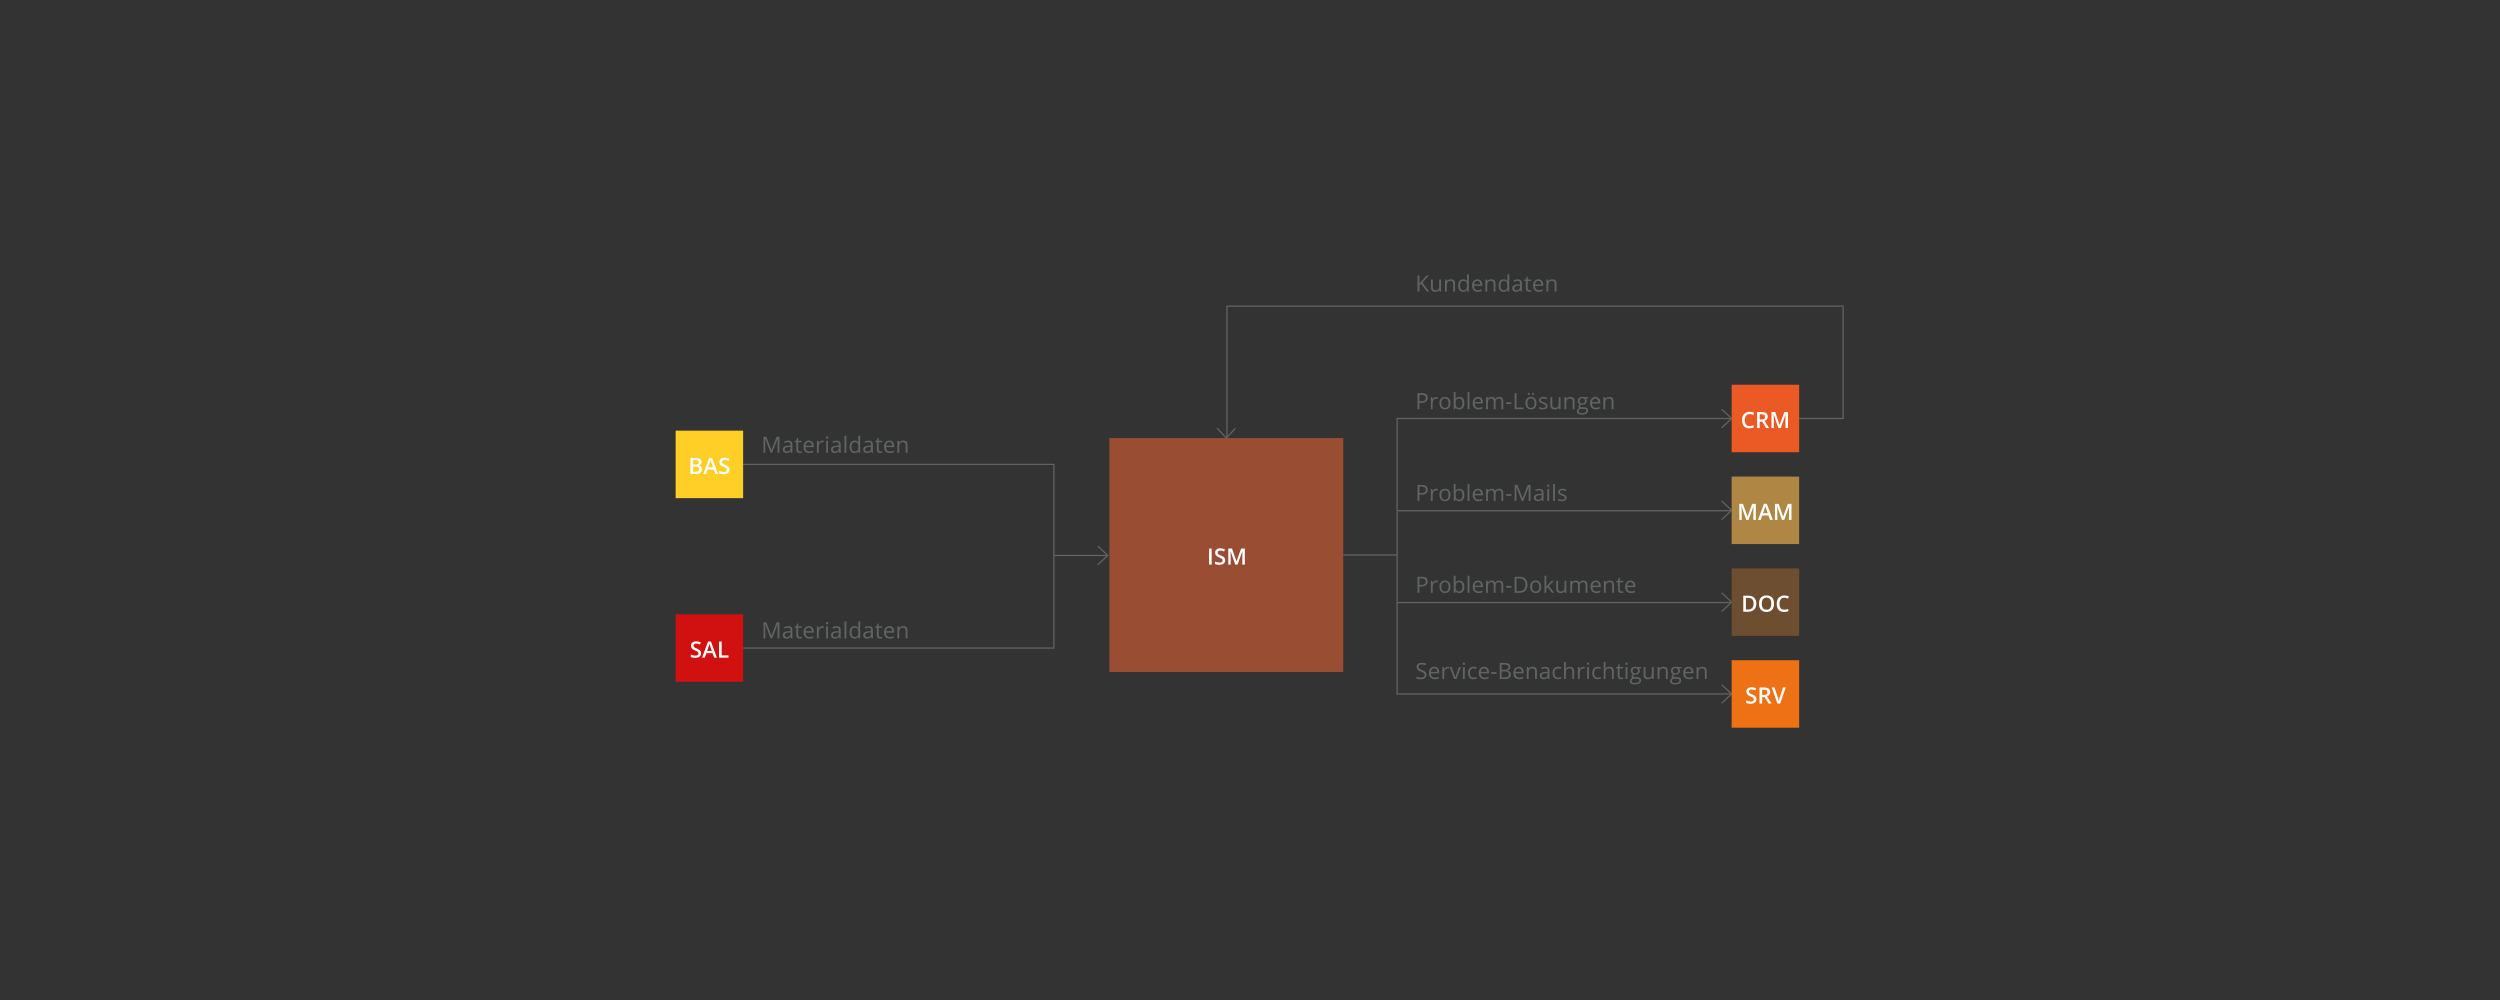 <?xml version="1.0" encoding="utf-8"?>
<!-- Generator: Adobe Illustrator 16.0.0, SVG Export Plug-In . SVG Version: 6.00 Build 0)  -->
<!DOCTYPE svg PUBLIC "-//W3C//DTD SVG 1.1//EN" "http://www.w3.org/Graphics/SVG/1.1/DTD/svg11.dtd">
<svg version="1.1" id="Ebene_1" xmlns="http://www.w3.org/2000/svg" xmlns:xlink="http://www.w3.org/1999/xlink" x="0px" y="0px"
	 width="2000px" height="800px" viewBox="0 0 2000 800" enable-background="new 0 0 2000 800" xml:space="preserve">
<rect x="0" y="0" width="2000" height="800" fill="#333333" stroke="none"/>
<g>
	<g>
		<polyline fill="none" stroke="#616465" stroke-miterlimit="10" points="594.52,371.524 843.126,371.524 843.126,518.441 
			594.52,518.441 		"/>
		<line fill="none" stroke="#616465" stroke-miterlimit="10" x1="843.126" y1="444.365" x2="886.235" y2="444.365"/>
		<polyline fill="none" stroke="#616465" stroke-miterlimit="10" points="878.224,436.92 886.235,444.365 878.224,451.814 		"/>
		<g>
			<path fill="#616465" d="M616.503,362.256l-4.359-11.391h-0.07c0.082,0.902,0.123,1.975,0.123,3.217v8.174h-1.38v-12.85h2.25
				l4.069,10.6h0.07l4.104-10.6h2.232v12.85h-1.494v-8.279c0-0.949,0.041-1.98,0.123-3.094h-0.07l-4.395,11.373H616.503z"/>
			<path fill="#616465" d="M632.826,362.256l-0.29-1.371h-0.07c-0.48,0.604-0.959,1.012-1.437,1.226s-1.074,0.321-1.789,0.321
				c-0.955,0-1.704-0.246-2.246-0.738s-0.813-1.192-0.813-2.101c0-1.945,1.556-2.965,4.667-3.059l1.635-0.053v-0.598
				c0-0.756-0.163-1.314-0.488-1.674s-0.845-0.541-1.56-0.541c-0.803,0-1.711,0.246-2.725,0.738l-0.448-1.116
				c0.475-0.258,0.995-0.46,1.56-0.606s1.132-0.22,1.701-0.22c1.148,0,2,0.255,2.553,0.765s0.831,1.327,0.831,2.452v6.574H632.826z
				 M629.53,361.228c0.908,0,1.622-0.249,2.14-0.747s0.778-1.195,0.778-2.092v-0.87l-1.459,0.062
				c-1.16,0.041-1.997,0.221-2.509,0.541s-0.769,0.816-0.769,1.49c0,0.527,0.16,0.929,0.479,1.204S628.956,361.228,629.53,361.228z"
				/>
			<path fill="#616465" d="M640.078,361.228c0.258,0,0.507-0.019,0.747-0.057s0.431-0.078,0.571-0.119v1.116
				c-0.158,0.076-0.391,0.139-0.699,0.189s-0.584,0.075-0.831,0.075c-1.863,0-2.795-0.981-2.795-2.944v-5.73h-1.38v-0.703
				l1.38-0.606l0.615-2.057h0.844v2.232h2.795v1.134h-2.795v5.669c0,0.58,0.138,1.025,0.413,1.336S639.598,361.228,640.078,361.228z
				"/>
			<path fill="#616465" d="M647.445,362.432c-1.424,0-2.547-0.434-3.371-1.301s-1.235-2.071-1.235-3.612
				c0-1.553,0.382-2.786,1.147-3.7s1.792-1.371,3.081-1.371c1.207,0,2.162,0.397,2.865,1.191s1.055,1.841,1.055,3.142v0.923h-6.636
				c0.029,1.131,0.315,1.989,0.857,2.575s1.305,0.879,2.29,0.879c1.037,0,2.063-0.217,3.076-0.65v1.301
				c-0.516,0.223-1.003,0.382-1.463,0.479S648.095,362.432,647.445,362.432z M647.049,353.669c-0.773,0-1.39,0.252-1.85,0.756
				s-0.731,1.201-0.813,2.092h5.036c0-0.92-0.205-1.625-0.615-2.114S647.811,353.669,647.049,353.669z"/>
			<path fill="#616465" d="M657.922,352.447c0.428,0,0.812,0.035,1.151,0.105l-0.202,1.354c-0.398-0.088-0.75-0.132-1.055-0.132
				c-0.779,0-1.446,0.316-2,0.949s-0.831,1.421-0.831,2.364v5.168h-1.459v-9.633h1.204l0.167,1.784h0.07
				c0.357-0.627,0.788-1.11,1.292-1.45S657.319,352.447,657.922,352.447z"/>
			<path fill="#616465" d="M660.807,350.013c0-0.334,0.082-0.579,0.246-0.734s0.369-0.233,0.615-0.233
				c0.234,0,0.437,0.079,0.606,0.237s0.255,0.401,0.255,0.729s-0.085,0.573-0.255,0.734s-0.372,0.242-0.606,0.242
				c-0.246,0-0.451-0.081-0.615-0.242S660.807,350.341,660.807,350.013z M662.389,362.256h-1.459v-9.633h1.459V362.256z"/>
			<path fill="#616465" d="M671.46,362.256l-0.29-1.371h-0.07c-0.48,0.604-0.959,1.012-1.437,1.226s-1.074,0.321-1.789,0.321
				c-0.955,0-1.704-0.246-2.246-0.738s-0.813-1.192-0.813-2.101c0-1.945,1.556-2.965,4.667-3.059l1.635-0.053v-0.598
				c0-0.756-0.163-1.314-0.488-1.674s-0.845-0.541-1.56-0.541c-0.803,0-1.711,0.246-2.725,0.738l-0.448-1.116
				c0.475-0.258,0.995-0.46,1.56-0.606s1.132-0.22,1.701-0.22c1.148,0,2,0.255,2.553,0.765s0.831,1.327,0.831,2.452v6.574H671.46z
				 M668.165,361.228c0.908,0,1.622-0.249,2.14-0.747s0.778-1.195,0.778-2.092v-0.87l-1.459,0.062
				c-1.16,0.041-1.997,0.221-2.509,0.541s-0.769,0.816-0.769,1.49c0,0.527,0.16,0.929,0.479,1.204S667.59,361.228,668.165,361.228z"
				/>
			<path fill="#616465" d="M677.06,362.256h-1.459V348.58h1.459V362.256z"/>
			<path fill="#616465" d="M686.765,360.964h-0.079c-0.674,0.979-1.682,1.468-3.023,1.468c-1.26,0-2.24-0.431-2.94-1.292
				s-1.05-2.086-1.05-3.674s0.352-2.821,1.055-3.7s1.682-1.318,2.936-1.318c1.307,0,2.309,0.475,3.006,1.424h0.114l-0.062-0.694
				l-0.035-0.677v-3.92h1.459v13.676h-1.187L686.765,360.964z M683.847,361.21c0.996,0,1.718-0.271,2.167-0.813
				s0.672-1.417,0.672-2.624v-0.308c0-1.365-0.227-2.339-0.681-2.922s-1.179-0.875-2.175-0.875c-0.855,0-1.51,0.333-1.964,0.998
				s-0.681,1.604-0.681,2.817c0,1.23,0.226,2.159,0.677,2.786S682.974,361.21,683.847,361.21z"/>
			<path fill="#616465" d="M697.216,362.256l-0.29-1.371h-0.07c-0.48,0.604-0.959,1.012-1.437,1.226s-1.074,0.321-1.789,0.321
				c-0.955,0-1.704-0.246-2.246-0.738s-0.813-1.192-0.813-2.101c0-1.945,1.556-2.965,4.667-3.059l1.635-0.053v-0.598
				c0-0.756-0.163-1.314-0.488-1.674s-0.845-0.541-1.56-0.541c-0.803,0-1.711,0.246-2.725,0.738l-0.448-1.116
				c0.475-0.258,0.995-0.46,1.56-0.606s1.132-0.22,1.701-0.22c1.148,0,2,0.255,2.553,0.765s0.831,1.327,0.831,2.452v6.574H697.216z
				 M693.92,361.228c0.908,0,1.622-0.249,2.14-0.747s0.778-1.195,0.778-2.092v-0.87l-1.459,0.062
				c-1.16,0.041-1.997,0.221-2.509,0.541s-0.769,0.816-0.769,1.49c0,0.527,0.16,0.929,0.479,1.204S693.346,361.228,693.92,361.228z"
				/>
			<path fill="#616465" d="M704.468,361.228c0.258,0,0.507-0.019,0.747-0.057s0.431-0.078,0.571-0.119v1.116
				c-0.158,0.076-0.391,0.139-0.699,0.189s-0.584,0.075-0.831,0.075c-1.863,0-2.795-0.981-2.795-2.944v-5.73h-1.38v-0.703
				l1.38-0.606l0.615-2.057h0.844v2.232h2.795v1.134h-2.795v5.669c0,0.58,0.138,1.025,0.413,1.336S703.988,361.228,704.468,361.228z
				"/>
			<path fill="#616465" d="M711.835,362.432c-1.424,0-2.547-0.434-3.371-1.301s-1.235-2.071-1.235-3.612
				c0-1.553,0.382-2.786,1.147-3.7s1.792-1.371,3.081-1.371c1.207,0,2.162,0.397,2.865,1.191s1.055,1.841,1.055,3.142v0.923h-6.636
				c0.029,1.131,0.315,1.989,0.857,2.575s1.305,0.879,2.29,0.879c1.037,0,2.063-0.217,3.076-0.65v1.301
				c-0.516,0.223-1.003,0.382-1.463,0.479S712.485,362.432,711.835,362.432z M711.439,353.669c-0.773,0-1.39,0.252-1.85,0.756
				s-0.731,1.201-0.813,2.092h5.036c0-0.92-0.205-1.625-0.615-2.114S712.201,353.669,711.439,353.669z"/>
			<path fill="#616465" d="M724.51,362.256v-6.231c0-0.785-0.179-1.371-0.536-1.758s-0.917-0.58-1.679-0.58
				c-1.008,0-1.746,0.272-2.215,0.817s-0.703,1.444-0.703,2.698v5.054h-1.459v-9.633h1.187l0.237,1.318h0.07
				c0.299-0.475,0.718-0.842,1.257-1.103s1.14-0.391,1.802-0.391c1.16,0,2.033,0.28,2.619,0.839s0.879,1.455,0.879,2.685v6.284
				H724.51z"/>
		</g>
		<polygon fill="#994D33" points="887.514,537.553 887.514,350.466 1074.601,350.466 1074.601,537.553 887.514,537.553 		"/>
		<g>
			<path fill="#FFFFFF" d="M967.251,451.688v-12.85h2.101v12.85H967.251z"/>
			<path fill="#FFFFFF" d="M980.153,448.198c0,1.143-0.413,2.039-1.239,2.689s-1.966,0.976-3.419,0.976s-2.643-0.226-3.568-0.677
				V449.2c0.586,0.275,1.208,0.492,1.868,0.65s1.273,0.237,1.841,0.237c0.832,0,1.446-0.158,1.841-0.475s0.593-0.741,0.593-1.274
				c0-0.48-0.182-0.888-0.545-1.222s-1.113-0.729-2.25-1.187c-1.172-0.475-1.998-1.017-2.479-1.626s-0.721-1.342-0.721-2.197
				c0-1.072,0.381-1.916,1.143-2.531s1.784-0.923,3.067-0.923c1.23,0,2.455,0.27,3.674,0.809l-0.668,1.714
				c-1.143-0.48-2.162-0.721-3.059-0.721c-0.68,0-1.195,0.148-1.547,0.443c-0.352,0.297-0.527,0.688-0.527,1.174
				c0,0.334,0.07,0.619,0.211,0.857c0.141,0.236,0.372,0.461,0.694,0.672s0.902,0.489,1.74,0.835
				c0.943,0.393,1.635,0.759,2.074,1.099s0.762,0.724,0.967,1.151S980.153,447.618,980.153,448.198z"/>
			<path fill="#FFFFFF" d="M988.195,451.688l-3.727-10.731h-0.07c0.1,1.594,0.149,3.088,0.149,4.482v6.249h-1.907v-12.85h2.962
				l3.568,10.222h0.053l3.674-10.222h2.971v12.85h-2.021v-6.354c0-0.639,0.016-1.471,0.048-2.496s0.06-1.646,0.083-1.863h-0.07
				l-3.858,10.714H988.195z"/>
		</g>
		<polygon fill="#FFCF27" points="540.52,344.531 594.52,344.531 594.52,398.517 540.52,398.517 540.52,344.531 		"/>
		<g>
			<path fill="#FFFFFF" d="M552.376,366.346h3.814c1.77,0,3.048,0.258,3.836,0.773s1.182,1.33,1.182,2.443
				c0,0.75-0.193,1.374-0.58,1.872s-0.943,0.812-1.67,0.94v0.088c0.902,0.17,1.566,0.506,1.991,1.006
				c0.425,0.502,0.637,1.18,0.637,2.035c0,1.154-0.403,2.059-1.208,2.711c-0.806,0.654-1.926,0.98-3.362,0.98h-4.641V366.346z
				 M554.477,371.654h2.021c0.879,0,1.521-0.139,1.925-0.418c0.404-0.277,0.606-0.751,0.606-1.419c0-0.604-0.218-1.04-0.655-1.31
				s-1.129-0.404-2.079-0.404h-1.819V371.654z M554.477,373.359v4.069h2.232c0.879,0,1.542-0.168,1.991-0.505
				s0.672-0.869,0.672-1.596c0-0.668-0.229-1.163-0.686-1.485s-1.151-0.483-2.083-0.483H554.477z"/>
			<path fill="#FFFFFF" d="M572.231,379.195l-1.283-3.568h-4.913l-1.257,3.568h-2.215l4.808-12.902h2.285l4.808,12.902H572.231z
				 M570.394,373.816l-1.204-3.498c-0.088-0.234-0.209-0.604-0.365-1.107s-0.262-0.873-0.321-1.107
				c-0.158,0.721-0.39,1.509-0.694,2.364l-1.16,3.349H570.394z"/>
			<path fill="#FFFFFF" d="M583.569,375.706c0,1.143-0.413,2.039-1.239,2.689s-1.966,0.976-3.419,0.976s-2.643-0.226-3.568-0.677
				v-1.986c0.586,0.275,1.208,0.492,1.868,0.65s1.273,0.237,1.841,0.237c0.832,0,1.446-0.158,1.841-0.475s0.593-0.741,0.593-1.274
				c0-0.48-0.182-0.888-0.545-1.222s-1.113-0.729-2.25-1.187c-1.172-0.475-1.998-1.017-2.479-1.626s-0.721-1.342-0.721-2.197
				c0-1.072,0.381-1.916,1.143-2.531s1.784-0.923,3.067-0.923c1.23,0,2.455,0.27,3.674,0.809l-0.668,1.714
				c-1.143-0.48-2.162-0.721-3.059-0.721c-0.68,0-1.195,0.148-1.547,0.444s-0.527,0.687-0.527,1.173c0,0.334,0.07,0.619,0.211,0.857
				c0.141,0.236,0.372,0.461,0.694,0.672s0.902,0.489,1.74,0.835c0.943,0.393,1.635,0.759,2.074,1.099s0.762,0.724,0.967,1.151
				S583.569,375.126,583.569,375.706z"/>
		</g>
		<g>
			<path fill="#616465" d="M616.503,510.715l-4.359-11.391h-0.07c0.082,0.902,0.123,1.975,0.123,3.217v8.174h-1.38v-12.85h2.25
				l4.069,10.6h0.07l4.104-10.6h2.232v12.85h-1.494v-8.279c0-0.949,0.041-1.98,0.123-3.094h-0.07l-4.395,11.373H616.503z"/>
			<path fill="#616465" d="M632.826,510.715l-0.29-1.371h-0.07c-0.48,0.604-0.959,1.012-1.437,1.227
				c-0.478,0.213-1.074,0.32-1.789,0.32c-0.955,0-1.704-0.246-2.246-0.738s-0.813-1.192-0.813-2.101
				c0-1.945,1.556-2.965,4.667-3.059l1.635-0.053v-0.598c0-0.756-0.163-1.313-0.488-1.675c-0.325-0.359-0.845-0.54-1.56-0.54
				c-0.803,0-1.711,0.246-2.725,0.738l-0.448-1.116c0.475-0.258,0.995-0.46,1.56-0.606s1.132-0.22,1.701-0.22
				c1.148,0,2,0.255,2.553,0.765s0.831,1.327,0.831,2.452v6.574H632.826z M629.53,509.687c0.908,0,1.622-0.249,2.14-0.747
				s0.778-1.195,0.778-2.092v-0.87l-1.459,0.062c-1.16,0.041-1.997,0.221-2.509,0.541c-0.513,0.318-0.769,0.815-0.769,1.489
				c0,0.527,0.16,0.929,0.479,1.204S628.956,509.687,629.53,509.687z"/>
			<path fill="#616465" d="M640.078,509.687c0.258,0,0.507-0.019,0.747-0.058c0.24-0.037,0.431-0.077,0.571-0.118v1.116
				c-0.158,0.076-0.391,0.139-0.699,0.189c-0.308,0.049-0.584,0.074-0.831,0.074c-1.863,0-2.795-0.981-2.795-2.944v-5.73h-1.38
				v-0.703l1.38-0.606l0.615-2.057h0.844v2.232h2.795v1.134h-2.795v5.669c0,0.58,0.138,1.025,0.413,1.336
				S639.598,509.687,640.078,509.687z"/>
			<path fill="#616465" d="M647.445,510.891c-1.424,0-2.547-0.434-3.371-1.301s-1.235-2.071-1.235-3.612
				c0-1.553,0.382-2.786,1.147-3.7s1.792-1.371,3.081-1.371c1.207,0,2.162,0.396,2.865,1.191c0.703,0.793,1.055,1.841,1.055,3.142
				v0.923h-6.636c0.029,1.131,0.315,1.989,0.857,2.575s1.305,0.879,2.29,0.879c1.037,0,2.063-0.217,3.076-0.65v1.301
				c-0.516,0.223-1.003,0.382-1.463,0.479C648.65,510.842,648.095,510.891,647.445,510.891z M647.049,502.128
				c-0.773,0-1.39,0.252-1.85,0.756s-0.731,1.201-0.813,2.092h5.036c0-0.92-0.205-1.624-0.615-2.114
				C648.397,502.373,647.811,502.128,647.049,502.128z"/>
			<path fill="#616465" d="M657.922,500.906c0.428,0,0.812,0.035,1.151,0.105l-0.202,1.354c-0.398-0.088-0.75-0.132-1.055-0.132
				c-0.779,0-1.446,0.316-2,0.949s-0.831,1.421-0.831,2.364v5.168h-1.459v-9.633h1.204l0.167,1.784h0.07
				c0.357-0.627,0.788-1.11,1.292-1.45S657.319,500.906,657.922,500.906z"/>
			<path fill="#616465" d="M660.807,498.472c0-0.334,0.082-0.579,0.246-0.733c0.164-0.156,0.369-0.233,0.615-0.233
				c0.234,0,0.437,0.079,0.606,0.237s0.255,0.401,0.255,0.729s-0.085,0.573-0.255,0.733c-0.17,0.162-0.372,0.242-0.606,0.242
				c-0.246,0-0.451-0.08-0.615-0.242C660.889,499.045,660.807,498.8,660.807,498.472z M662.389,510.715h-1.459v-9.633h1.459V510.715
				z"/>
			<path fill="#616465" d="M671.46,510.715l-0.29-1.371h-0.07c-0.48,0.604-0.959,1.012-1.437,1.227
				c-0.478,0.213-1.074,0.32-1.789,0.32c-0.955,0-1.704-0.246-2.246-0.738s-0.813-1.192-0.813-2.101
				c0-1.945,1.556-2.965,4.667-3.059l1.635-0.053v-0.598c0-0.756-0.163-1.313-0.488-1.675c-0.325-0.359-0.845-0.54-1.56-0.54
				c-0.803,0-1.711,0.246-2.725,0.738l-0.448-1.116c0.475-0.258,0.995-0.46,1.56-0.606s1.132-0.22,1.701-0.22
				c1.148,0,2,0.255,2.553,0.765s0.831,1.327,0.831,2.452v6.574H671.46z M668.165,509.687c0.908,0,1.622-0.249,2.14-0.747
				s0.778-1.195,0.778-2.092v-0.87l-1.459,0.062c-1.16,0.041-1.997,0.221-2.509,0.541c-0.513,0.318-0.769,0.815-0.769,1.489
				c0,0.527,0.16,0.929,0.479,1.204S667.59,509.687,668.165,509.687z"/>
			<path fill="#616465" d="M677.06,510.715h-1.459v-13.676h1.459V510.715z"/>
			<path fill="#616465" d="M686.765,509.423h-0.079c-0.674,0.979-1.682,1.468-3.023,1.468c-1.26,0-2.24-0.431-2.94-1.292
				s-1.05-2.086-1.05-3.674s0.352-2.821,1.055-3.7s1.682-1.318,2.936-1.318c1.307,0,2.309,0.475,3.006,1.424h0.114l-0.062-0.694
				l-0.035-0.677v-3.92h1.459v13.676h-1.187L686.765,509.423z M683.847,509.669c0.996,0,1.718-0.271,2.167-0.813
				c0.448-0.541,0.672-1.416,0.672-2.623v-0.308c0-1.365-0.227-2.339-0.681-2.923c-0.454-0.582-1.179-0.874-2.175-0.874
				c-0.855,0-1.51,0.333-1.964,0.997c-0.454,0.666-0.681,1.604-0.681,2.817c0,1.23,0.226,2.159,0.677,2.786
				S682.974,509.669,683.847,509.669z"/>
			<path fill="#616465" d="M697.216,510.715l-0.29-1.371h-0.07c-0.48,0.604-0.959,1.012-1.437,1.227
				c-0.478,0.213-1.074,0.32-1.789,0.32c-0.955,0-1.704-0.246-2.246-0.738s-0.813-1.192-0.813-2.101
				c0-1.945,1.556-2.965,4.667-3.059l1.635-0.053v-0.598c0-0.756-0.163-1.313-0.488-1.675c-0.325-0.359-0.845-0.54-1.56-0.54
				c-0.803,0-1.711,0.246-2.725,0.738l-0.448-1.116c0.475-0.258,0.995-0.46,1.56-0.606s1.132-0.22,1.701-0.22
				c1.148,0,2,0.255,2.553,0.765s0.831,1.327,0.831,2.452v6.574H697.216z M693.92,509.687c0.908,0,1.622-0.249,2.14-0.747
				s0.778-1.195,0.778-2.092v-0.87l-1.459,0.062c-1.16,0.041-1.997,0.221-2.509,0.541c-0.513,0.318-0.769,0.815-0.769,1.489
				c0,0.527,0.16,0.929,0.479,1.204S693.346,509.687,693.92,509.687z"/>
			<path fill="#616465" d="M704.468,509.687c0.258,0,0.507-0.019,0.747-0.058c0.24-0.037,0.431-0.077,0.571-0.118v1.116
				c-0.158,0.076-0.391,0.139-0.699,0.189c-0.308,0.049-0.584,0.074-0.831,0.074c-1.863,0-2.795-0.981-2.795-2.944v-5.73h-1.38
				v-0.703l1.38-0.606l0.615-2.057h0.844v2.232h2.795v1.134h-2.795v5.669c0,0.58,0.138,1.025,0.413,1.336
				S703.988,509.687,704.468,509.687z"/>
			<path fill="#616465" d="M711.835,510.891c-1.424,0-2.547-0.434-3.371-1.301s-1.235-2.071-1.235-3.612
				c0-1.553,0.382-2.786,1.147-3.7s1.792-1.371,3.081-1.371c1.207,0,2.162,0.396,2.865,1.191c0.703,0.793,1.055,1.841,1.055,3.142
				v0.923h-6.636c0.029,1.131,0.315,1.989,0.857,2.575s1.305,0.879,2.29,0.879c1.037,0,2.063-0.217,3.076-0.65v1.301
				c-0.516,0.223-1.003,0.382-1.463,0.479C713.041,510.842,712.485,510.891,711.835,510.891z M711.439,502.128
				c-0.773,0-1.39,0.252-1.85,0.756s-0.731,1.201-0.813,2.092h5.036c0-0.92-0.205-1.624-0.615-2.114
				C712.787,502.373,712.201,502.128,711.439,502.128z"/>
			<path fill="#616465" d="M724.51,510.715v-6.231c0-0.785-0.179-1.371-0.536-1.758s-0.917-0.58-1.679-0.58
				c-1.008,0-1.746,0.272-2.215,0.817s-0.703,1.444-0.703,2.698v5.054h-1.459v-9.633h1.187l0.237,1.318h0.07
				c0.299-0.475,0.718-0.842,1.257-1.104c0.539-0.26,1.14-0.391,1.802-0.391c1.16,0,2.033,0.279,2.619,0.84
				c0.586,0.559,0.879,1.454,0.879,2.685v6.284H724.51z"/>
		</g>
		<polyline fill="none" stroke="#616465" stroke-miterlimit="10" points="1385.321,555.172 1117.708,555.172 1117.708,334.795 
			1385.321,334.795 		"/>
		<line fill="none" stroke="#616465" stroke-miterlimit="10" x1="1117.708" y1="408.609" x2="1385.321" y2="408.609"/>
		<line fill="none" stroke="#616465" stroke-miterlimit="10" x1="1074.601" y1="444.01" x2="1117.708" y2="444.01"/>
		<polyline fill="none" stroke="#616465" stroke-miterlimit="10" points="1377.31,327.348 1385.321,334.794 1377.31,342.241 		"/>
		<polyline fill="none" stroke="#616465" stroke-miterlimit="10" points="1377.31,400.806 1385.321,408.252 1377.31,415.701 		"/>
		<line fill="none" stroke="#616465" stroke-miterlimit="10" x1="1117.708" y1="482.068" x2="1385.321" y2="482.068"/>
		<polyline fill="none" stroke="#616465" stroke-miterlimit="10" points="1377.31,474.266 1385.321,481.711 1377.31,489.16 		"/>
		<polyline fill="none" stroke="#616465" stroke-miterlimit="10" points="1377.31,547.725 1385.321,555.17 1377.31,562.619 		"/>
		<g>
			<path fill="#616465" d="M1143.288,233.262h-1.758l-4.685-6.231l-1.345,1.195v5.036h-1.494v-12.85h1.494v6.372l5.827-6.372h1.767
				l-5.168,5.581L1143.288,233.262z"/>
			<path fill="#616465" d="M1146.26,223.629v6.249c0,0.785,0.178,1.371,0.535,1.758s0.918,0.58,1.68,0.58
				c1.008,0,1.744-0.275,2.21-0.826s0.698-1.45,0.698-2.698v-5.063h1.459v9.633h-1.203l-0.211-1.292h-0.08
				c-0.299,0.475-0.713,0.838-1.243,1.09s-1.136,0.378-1.815,0.378c-1.172,0-2.049-0.278-2.632-0.835s-0.874-1.447-0.874-2.672
				v-6.302H1146.26z"/>
			<path fill="#616465" d="M1162.583,233.262v-6.231c0-0.785-0.18-1.371-0.537-1.758s-0.916-0.58-1.678-0.58
				c-1.008,0-1.746,0.272-2.215,0.817s-0.703,1.444-0.703,2.698v5.054h-1.459v-9.633h1.186l0.238,1.318h0.07
				c0.299-0.475,0.717-0.842,1.256-1.103s1.141-0.391,1.803-0.391c1.16,0,2.033,0.28,2.619,0.839s0.879,1.455,0.879,2.685v6.284
				H1162.583z"/>
			<path fill="#616465" d="M1173.649,231.97h-0.079c-0.674,0.979-1.682,1.468-3.023,1.468c-1.26,0-2.239-0.431-2.94-1.292
				c-0.699-0.861-1.05-2.086-1.05-3.674s0.352-2.821,1.055-3.7s1.682-1.318,2.936-1.318c1.307,0,2.309,0.475,3.006,1.424h0.114
				l-0.062-0.694l-0.035-0.677v-3.92h1.459v13.676h-1.187L1173.649,231.97z M1170.731,232.216c0.996,0,1.719-0.271,2.166-0.813
				c0.449-0.542,0.673-1.417,0.673-2.624v-0.308c0-1.365-0.228-2.339-0.681-2.922c-0.455-0.583-1.18-0.875-2.176-0.875
				c-0.855,0-1.51,0.333-1.965,0.998c-0.453,0.665-0.681,1.604-0.681,2.817c0,1.23,0.226,2.159,0.677,2.786
				S1169.858,232.216,1170.731,232.216z"/>
			<path fill="#616465" d="M1182.246,233.438c-1.424,0-2.548-0.434-3.37-1.301c-0.824-0.867-1.235-2.071-1.235-3.612
				c0-1.553,0.382-2.786,1.147-3.7c0.764-0.914,1.791-1.371,3.08-1.371c1.207,0,2.162,0.397,2.865,1.191s1.055,1.841,1.055,3.142
				v0.923h-6.636c0.029,1.131,0.315,1.989,0.856,2.575c0.543,0.586,1.306,0.879,2.29,0.879c1.037,0,2.063-0.217,3.076-0.65v1.301
				c-0.516,0.223-1.003,0.382-1.464,0.479C1183.452,233.389,1182.896,233.438,1182.246,233.438z M1181.85,224.675
				c-0.773,0-1.391,0.252-1.85,0.756c-0.461,0.504-0.731,1.201-0.813,2.092h5.036c0-0.92-0.205-1.625-0.615-2.114
				S1182.612,224.675,1181.85,224.675z"/>
			<path fill="#616465" d="M1194.92,233.262v-6.231c0-0.785-0.178-1.371-0.535-1.758s-0.918-0.58-1.68-0.58
				c-1.008,0-1.746,0.272-2.215,0.817s-0.703,1.444-0.703,2.698v5.054h-1.459v-9.633h1.188l0.236,1.318h0.07
				c0.299-0.475,0.719-0.842,1.258-1.103s1.139-0.391,1.801-0.391c1.16,0,2.033,0.28,2.619,0.839s0.879,1.455,0.879,2.685v6.284
				H1194.92z"/>
			<path fill="#616465" d="M1205.988,231.97h-0.079c-0.674,0.979-1.682,1.468-3.023,1.468c-1.26,0-2.24-0.431-2.939-1.292
				c-0.701-0.861-1.051-2.086-1.051-3.674s0.352-2.821,1.055-3.7s1.682-1.318,2.936-1.318c1.307,0,2.309,0.475,3.006,1.424h0.114
				l-0.062-0.694l-0.035-0.677v-3.92h1.459v13.676h-1.187L1205.988,231.97z M1203.07,232.216c0.996,0,1.718-0.271,2.167-0.813
				c0.447-0.542,0.672-1.417,0.672-2.624v-0.308c0-1.365-0.227-2.339-0.682-2.922c-0.453-0.583-1.179-0.875-2.175-0.875
				c-0.855,0-1.511,0.333-1.964,0.998c-0.455,0.665-0.682,1.604-0.682,2.817c0,1.23,0.226,2.159,0.677,2.786
				S1202.197,232.216,1203.07,232.216z"/>
			<path fill="#616465" d="M1216.439,233.262l-0.29-1.371h-0.07c-0.48,0.604-0.959,1.012-1.438,1.226
				c-0.477,0.214-1.073,0.321-1.788,0.321c-0.955,0-1.704-0.246-2.245-0.738c-0.543-0.492-0.813-1.192-0.813-2.101
				c0-1.945,1.556-2.965,4.667-3.059l1.635-0.053v-0.598c0-0.756-0.162-1.314-0.488-1.674c-0.324-0.36-0.845-0.541-1.56-0.541
				c-0.803,0-1.711,0.246-2.725,0.738l-0.448-1.116c0.475-0.258,0.994-0.46,1.561-0.606c0.564-0.146,1.132-0.22,1.7-0.22
				c1.148,0,1.999,0.255,2.554,0.765c0.553,0.51,0.83,1.327,0.83,2.452v6.574H1216.439z M1213.143,232.233
				c0.908,0,1.621-0.249,2.141-0.747c0.518-0.498,0.777-1.195,0.777-2.092v-0.87l-1.459,0.062c-1.16,0.041-1.996,0.221-2.51,0.541
				c-0.512,0.319-0.769,0.816-0.769,1.49c0,0.527,0.159,0.929,0.479,1.204C1212.122,232.096,1212.569,232.233,1213.143,232.233z"/>
			<path fill="#616465" d="M1223.692,232.233c0.258,0,0.506-0.019,0.746-0.057s0.432-0.078,0.572-0.119v1.116
				c-0.158,0.076-0.392,0.139-0.699,0.189s-0.584,0.075-0.83,0.075c-1.863,0-2.795-0.981-2.795-2.944v-5.73h-1.381v-0.703
				l1.381-0.606l0.615-2.057h0.844v2.232h2.795v1.134h-2.795v5.669c0,0.58,0.137,1.025,0.412,1.336
				S1223.211,232.233,1223.692,232.233z"/>
			<path fill="#616465" d="M1231.057,233.438c-1.424,0-2.547-0.434-3.37-1.301s-1.235-2.071-1.235-3.612
				c0-1.553,0.383-2.786,1.147-3.7s1.792-1.371,3.081-1.371c1.207,0,2.162,0.397,2.865,1.191s1.055,1.841,1.055,3.142v0.923h-6.637
				c0.029,1.131,0.315,1.989,0.857,2.575s1.305,0.879,2.289,0.879c1.037,0,2.063-0.217,3.076-0.65v1.301
				c-0.516,0.223-1.003,0.382-1.463,0.479S1231.708,233.438,1231.057,233.438z M1230.663,224.675c-0.773,0-1.391,0.252-1.851,0.756
				s-0.731,1.201-0.813,2.092h5.037c0-0.92-0.205-1.625-0.615-2.114S1231.424,224.675,1230.663,224.675z"/>
			<path fill="#616465" d="M1243.733,233.262v-6.231c0-0.785-0.179-1.371-0.536-1.758s-0.917-0.58-1.679-0.58
				c-1.008,0-1.746,0.272-2.215,0.817s-0.703,1.444-0.703,2.698v5.054h-1.459v-9.633h1.187l0.237,1.318h0.07
				c0.299-0.475,0.718-0.842,1.257-1.103s1.14-0.391,1.802-0.391c1.16,0,2.033,0.28,2.619,0.839s0.879,1.455,0.879,2.685v6.284
				H1243.733z"/>
		</g>
		<g>
			<path fill="#616465" d="M1141.257,539.796c0,1.131-0.41,2.013-1.23,2.646s-1.934,0.949-3.34,0.949
				c-1.523,0-2.695-0.196-3.516-0.589v-1.441c0.527,0.223,1.102,0.398,1.723,0.527s1.236,0.193,1.846,0.193
				c0.996,0,1.746-0.188,2.25-0.567c0.504-0.377,0.756-0.903,0.756-1.577c0-0.445-0.089-0.81-0.269-1.095
				c-0.178-0.283-0.477-0.546-0.896-0.786c-0.418-0.24-1.056-0.513-1.911-0.817c-1.195-0.428-2.05-0.935-2.562-1.521
				c-0.514-0.586-0.77-1.351-0.77-2.294c0-0.99,0.372-1.778,1.116-2.364s1.729-0.879,2.953-0.879c1.277,0,2.452,0.234,3.524,0.703
				l-0.466,1.301c-1.061-0.445-2.092-0.668-3.094-0.668c-0.791,0-1.409,0.17-1.854,0.51s-0.668,0.812-0.668,1.415
				c0,0.445,0.082,0.811,0.246,1.094c0.164,0.285,0.441,0.545,0.83,0.783c0.391,0.236,0.986,0.499,1.789,0.786
				c1.348,0.48,2.275,0.996,2.781,1.547C1141.004,538.202,1141.257,538.917,1141.257,539.796z"/>
			<path fill="#616465" d="M1147.79,543.391c-1.424,0-2.548-0.434-3.371-1.301s-1.234-2.071-1.234-3.612
				c0-1.553,0.382-2.786,1.146-3.7s1.791-1.371,3.08-1.371c1.207,0,2.162,0.396,2.865,1.191c0.703,0.793,1.055,1.841,1.055,3.142
				v0.923h-6.635c0.029,1.131,0.314,1.989,0.856,2.575s1.306,0.879,2.29,0.879c1.037,0,2.063-0.217,3.076-0.65v1.301
				c-0.516,0.223-1.004,0.382-1.464,0.479C1148.995,543.342,1148.44,543.391,1147.79,543.391z M1147.393,534.628
				c-0.773,0-1.39,0.252-1.85,0.756s-0.73,1.201-0.813,2.092h5.035c0-0.92-0.205-1.624-0.615-2.114
				C1148.741,534.873,1148.155,534.628,1147.393,534.628z"/>
			<path fill="#616465" d="M1158.266,533.406c0.428,0,0.813,0.035,1.152,0.105l-0.203,1.354c-0.398-0.088-0.75-0.132-1.055-0.132
				c-0.779,0-1.445,0.316-1.999,0.949s-0.831,1.421-0.831,2.364v5.168h-1.459v-9.633h1.205l0.166,1.784h0.07
				c0.357-0.627,0.789-1.11,1.293-1.45S1157.663,533.406,1158.266,533.406z"/>
			<path fill="#616465" d="M1163.383,543.215l-3.656-9.633h1.564l2.074,5.713c0.469,1.336,0.744,2.203,0.826,2.602h0.07
				c0.064-0.311,0.268-0.953,0.611-1.93c0.342-0.975,1.111-3.104,2.307-6.385h1.564l-3.656,9.633H1163.383z"/>
			<path fill="#616465" d="M1170.222,530.972c0-0.334,0.082-0.579,0.246-0.733c0.164-0.156,0.369-0.233,0.615-0.233
				c0.234,0,0.437,0.079,0.606,0.237s0.255,0.401,0.255,0.729s-0.085,0.573-0.255,0.733c-0.17,0.162-0.372,0.242-0.606,0.242
				c-0.246,0-0.451-0.08-0.615-0.242C1170.304,531.545,1170.222,531.3,1170.222,530.972z M1171.804,543.215h-1.459v-9.633h1.459
				V543.215z"/>
			<path fill="#616465" d="M1178.801,543.391c-1.395,0-2.474-0.43-3.238-1.287c-0.765-0.859-1.146-2.073-1.146-3.644
				c0-1.611,0.388-2.856,1.164-3.735s1.883-1.318,3.318-1.318c0.463,0,0.926,0.05,1.389,0.149s0.826,0.217,1.09,0.352l-0.449,1.239
				c-0.322-0.129-0.674-0.236-1.055-0.32c-0.381-0.086-0.717-0.128-1.01-0.128c-1.957,0-2.936,1.248-2.936,3.744
				c0,1.184,0.238,2.092,0.716,2.725s1.185,0.949,2.122,0.949c0.803,0,1.627-0.173,2.471-0.519v1.292
				C1180.592,543.224,1179.78,543.391,1178.801,543.391z"/>
			<path fill="#616465" d="M1187.645,543.391c-1.424,0-2.547-0.434-3.371-1.301c-0.822-0.867-1.234-2.071-1.234-3.612
				c0-1.553,0.383-2.786,1.146-3.7c0.766-0.914,1.792-1.371,3.081-1.371c1.207,0,2.162,0.396,2.865,1.191
				c0.703,0.793,1.055,1.841,1.055,3.142v0.923h-6.636c0.029,1.131,0.314,1.989,0.857,2.575c0.541,0.586,1.305,0.879,2.289,0.879
				c1.037,0,2.063-0.217,3.076-0.65v1.301c-0.516,0.223-1.004,0.382-1.463,0.479C1188.85,543.342,1188.295,543.391,1187.645,543.391
				z M1187.25,534.628c-0.773,0-1.39,0.252-1.851,0.756c-0.459,0.504-0.73,1.201-0.813,2.092h5.036c0-0.92-0.205-1.624-0.615-2.114
				C1188.597,534.873,1188.011,534.628,1187.25,534.628z"/>
			<path fill="#616465" d="M1192.919,539.058v-1.336h4.315v1.336H1192.919z"/>
			<path fill="#616465" d="M1199.793,530.365h3.631c1.705,0,2.938,0.255,3.699,0.765s1.143,1.315,1.143,2.417
				c0,0.762-0.212,1.391-0.637,1.885c-0.425,0.496-1.045,0.816-1.859,0.963v0.088c1.951,0.334,2.928,1.359,2.928,3.076
				c0,1.148-0.389,2.045-1.165,2.689s-1.862,0.967-3.257,0.967h-4.482V530.365z M1201.288,535.867h2.461
				c1.055,0,1.814-0.166,2.277-0.496c0.463-0.332,0.693-0.89,0.693-1.675c0-0.721-0.258-1.241-0.773-1.56
				c-0.516-0.32-1.336-0.479-2.461-0.479h-2.197V535.867z M1201.288,537.133v4.808h2.682c1.037,0,1.817-0.2,2.342-0.603
				c0.524-0.4,0.787-1.029,0.787-1.885c0-0.797-0.269-1.383-0.805-1.758s-1.352-0.563-2.447-0.563H1201.288z"/>
			<path fill="#616465" d="M1215.36,543.391c-1.424,0-2.547-0.434-3.37-1.301s-1.235-2.071-1.235-3.612
				c0-1.553,0.383-2.786,1.147-3.7s1.792-1.371,3.081-1.371c1.207,0,2.162,0.396,2.865,1.191c0.703,0.793,1.055,1.841,1.055,3.142
				v0.923h-6.637c0.029,1.131,0.315,1.989,0.857,2.575s1.305,0.879,2.289,0.879c1.037,0,2.063-0.217,3.076-0.65v1.301
				c-0.516,0.223-1.003,0.382-1.463,0.479C1216.566,543.342,1216.01,543.391,1215.36,543.391z M1214.965,534.628
				c-0.773,0-1.391,0.252-1.851,0.756s-0.731,1.201-0.813,2.092h5.037c0-0.92-0.205-1.624-0.615-2.114
				C1216.313,534.873,1215.727,534.628,1214.965,534.628z"/>
			<path fill="#616465" d="M1228.036,543.215v-6.231c0-0.785-0.179-1.371-0.536-1.758s-0.917-0.58-1.679-0.58
				c-1.008,0-1.746,0.272-2.215,0.817s-0.703,1.444-0.703,2.698v5.054h-1.459v-9.633h1.187l0.237,1.318h0.07
				c0.299-0.475,0.718-0.842,1.257-1.104c0.539-0.26,1.14-0.391,1.802-0.391c1.16,0,2.033,0.279,2.619,0.84
				c0.586,0.559,0.879,1.454,0.879,2.685v6.284H1228.036z"/>
			<path fill="#616465" d="M1238.469,543.215l-0.289-1.371h-0.07c-0.48,0.604-0.96,1.012-1.438,1.227
				c-0.478,0.213-1.074,0.32-1.789,0.32c-0.955,0-1.703-0.246-2.245-0.738s-0.813-1.192-0.813-2.101
				c0-1.945,1.557-2.965,4.668-3.059l1.635-0.053v-0.598c0-0.756-0.163-1.313-0.488-1.675c-0.325-0.359-0.846-0.54-1.561-0.54
				c-0.803,0-1.711,0.246-2.725,0.738l-0.447-1.116c0.475-0.258,0.994-0.46,1.56-0.606s1.132-0.22,1.7-0.22
				c1.148,0,2,0.255,2.554,0.765s0.831,1.327,0.831,2.452v6.574H1238.469z M1235.174,542.187c0.908,0,1.621-0.249,2.14-0.747
				s0.778-1.195,0.778-2.092v-0.87l-1.459,0.062c-1.16,0.041-1.997,0.221-2.51,0.541c-0.513,0.318-0.77,0.815-0.77,1.489
				c0,0.527,0.16,0.929,0.479,1.204S1234.6,542.187,1235.174,542.187z"/>
			<path fill="#616465" d="M1246.459,543.391c-1.395,0-2.474-0.43-3.238-1.287c-0.765-0.859-1.146-2.073-1.146-3.644
				c0-1.611,0.388-2.856,1.164-3.735s1.883-1.318,3.318-1.318c0.463,0,0.926,0.05,1.389,0.149s0.826,0.217,1.09,0.352l-0.449,1.239
				c-0.322-0.129-0.674-0.236-1.055-0.32c-0.381-0.086-0.717-0.128-1.01-0.128c-1.957,0-2.936,1.248-2.936,3.744
				c0,1.184,0.238,2.092,0.716,2.725s1.185,0.949,2.122,0.949c0.803,0,1.627-0.173,2.471-0.519v1.292
				C1248.25,543.224,1247.438,543.391,1246.459,543.391z"/>
			<path fill="#616465" d="M1257.826,543.215v-6.231c0-0.785-0.179-1.371-0.536-1.758s-0.917-0.58-1.679-0.58
				c-1.014,0-1.753,0.275-2.22,0.826c-0.465,0.551-0.698,1.453-0.698,2.707v5.036h-1.459v-13.676h1.459v4.14
				c0,0.498-0.023,0.911-0.07,1.239h0.088c0.287-0.463,0.696-0.828,1.226-1.094c0.531-0.268,1.136-0.4,1.815-0.4
				c1.178,0,2.062,0.279,2.649,0.84c0.59,0.559,0.884,1.448,0.884,2.667v6.284H1257.826z"/>
			<path fill="#616465" d="M1266.73,533.406c0.428,0,0.812,0.035,1.151,0.105l-0.202,1.354c-0.398-0.088-0.75-0.132-1.055-0.132
				c-0.779,0-1.446,0.316-1.999,0.949c-0.555,0.633-0.831,1.421-0.831,2.364v5.168h-1.459v-9.633h1.204l0.167,1.784h0.07
				c0.357-0.627,0.788-1.11,1.292-1.45S1266.126,533.406,1266.73,533.406z"/>
			<path fill="#616465" d="M1269.614,530.972c0-0.334,0.082-0.579,0.246-0.733c0.164-0.156,0.369-0.233,0.615-0.233
				c0.234,0,0.438,0.079,0.607,0.237s0.254,0.401,0.254,0.729s-0.084,0.573-0.254,0.733c-0.17,0.162-0.373,0.242-0.607,0.242
				c-0.246,0-0.451-0.08-0.615-0.242C1269.696,531.545,1269.614,531.3,1269.614,530.972z M1271.196,543.215h-1.459v-9.633h1.459
				V543.215z"/>
			<path fill="#616465" d="M1278.194,543.391c-1.395,0-2.475-0.43-3.239-1.287c-0.765-0.859-1.147-2.073-1.147-3.644
				c0-1.611,0.389-2.856,1.165-3.735s1.882-1.318,3.317-1.318c0.463,0,0.926,0.05,1.389,0.149s0.826,0.217,1.09,0.352l-0.447,1.239
				c-0.322-0.129-0.674-0.236-1.055-0.32c-0.381-0.086-0.719-0.128-1.012-0.128c-1.957,0-2.936,1.248-2.936,3.744
				c0,1.184,0.239,2.092,0.717,2.725s1.186,0.949,2.123,0.949c0.803,0,1.625-0.173,2.469-0.519v1.292
				C1279.983,543.224,1279.172,543.391,1278.194,543.391z"/>
			<path fill="#616465" d="M1289.559,543.215v-6.231c0-0.785-0.179-1.371-0.536-1.758s-0.917-0.58-1.679-0.58
				c-1.014,0-1.754,0.275-2.219,0.826c-0.467,0.551-0.699,1.453-0.699,2.707v5.036h-1.459v-13.676h1.459v4.14
				c0,0.498-0.023,0.911-0.07,1.239h0.088c0.287-0.463,0.695-0.828,1.227-1.094c0.529-0.268,1.135-0.4,1.814-0.4
				c1.178,0,2.061,0.279,2.65,0.84c0.588,0.559,0.883,1.448,0.883,2.667v6.284H1289.559z"/>
			<path fill="#616465" d="M1297.18,542.187c0.258,0,0.508-0.019,0.748-0.058c0.24-0.037,0.43-0.077,0.57-0.118v1.116
				c-0.158,0.076-0.391,0.139-0.698,0.189c-0.308,0.049-0.585,0.074-0.831,0.074c-1.863,0-2.795-0.981-2.795-2.944v-5.73h-1.379
				v-0.703l1.379-0.606l0.615-2.057h0.844v2.232h2.795v1.134h-2.795v5.669c0,0.58,0.139,1.025,0.414,1.336
				S1296.7,542.187,1297.18,542.187z"/>
			<path fill="#616465" d="M1300.354,530.972c0-0.334,0.082-0.579,0.246-0.733c0.164-0.156,0.369-0.233,0.615-0.233
				c0.234,0,0.438,0.079,0.607,0.237s0.254,0.401,0.254,0.729s-0.084,0.573-0.254,0.733c-0.17,0.162-0.373,0.242-0.607,0.242
				c-0.246,0-0.451-0.08-0.615-0.242C1300.436,531.545,1300.354,531.3,1300.354,530.972z M1301.936,543.215h-1.459v-9.633h1.459
				V543.215z"/>
			<path fill="#616465" d="M1312.968,533.582v0.923l-1.784,0.211c0.164,0.205,0.311,0.474,0.439,0.804
				c0.129,0.332,0.193,0.705,0.193,1.121c0,0.943-0.322,1.696-0.967,2.259s-1.529,0.844-2.654,0.844
				c-0.287,0-0.557-0.023-0.809-0.07c-0.621,0.328-0.932,0.741-0.932,1.239c0,0.264,0.108,0.459,0.325,0.584
				c0.217,0.127,0.589,0.189,1.116,0.189h1.705c1.043,0,1.844,0.22,2.404,0.659c0.559,0.439,0.839,1.078,0.839,1.916
				c0,1.066-0.428,1.88-1.283,2.438c-0.855,0.561-2.104,0.84-3.744,0.84c-1.26,0-2.231-0.234-2.913-0.703
				c-0.684-0.469-1.024-1.131-1.024-1.986c0-0.586,0.188-1.093,0.563-1.521s0.902-0.718,1.582-0.87
				c-0.246-0.111-0.452-0.284-0.62-0.519c-0.166-0.234-0.25-0.507-0.25-0.817c0-0.352,0.094-0.659,0.281-0.923
				s0.483-0.519,0.888-0.765c-0.498-0.205-0.903-0.554-1.218-1.046c-0.313-0.492-0.47-1.055-0.47-1.688
				c0-1.055,0.316-1.868,0.949-2.438c0.633-0.572,1.529-0.857,2.689-0.857c0.504,0,0.958,0.059,1.362,0.176H1312.968z
				 M1305.287,544.832c0,0.521,0.22,0.917,0.659,1.187s1.069,0.404,1.89,0.404c1.225,0,2.132-0.183,2.72-0.55
				c0.59-0.365,0.884-0.862,0.884-1.489c0-0.521-0.161-0.884-0.483-1.085c-0.322-0.203-0.929-0.304-1.819-0.304h-1.749
				c-0.662,0-1.178,0.158-1.547,0.475S1305.287,544.24,1305.287,544.832z M1306.078,536.667c0,0.674,0.19,1.184,0.571,1.529
				s0.911,0.519,1.591,0.519c1.424,0,2.136-0.691,2.136-2.074c0-1.447-0.721-2.171-2.162-2.171c-0.686,0-1.213,0.185-1.582,0.554
				S1306.078,535.94,1306.078,536.667z"/>
			<path fill="#616465" d="M1316.371,533.582v6.249c0,0.785,0.179,1.371,0.536,1.758s0.917,0.58,1.679,0.58
				c1.008,0,1.745-0.275,2.21-0.826c0.467-0.551,0.699-1.45,0.699-2.698v-5.063h1.459v9.633h-1.204l-0.211-1.292h-0.079
				c-0.299,0.475-0.713,0.838-1.244,1.09c-0.529,0.252-1.135,0.378-1.814,0.378c-1.172,0-2.049-0.278-2.633-0.835
				c-0.582-0.557-0.874-1.447-0.874-2.672v-6.302H1316.371z"/>
			<path fill="#616465" d="M1332.694,543.215v-6.231c0-0.785-0.18-1.371-0.537-1.758s-0.916-0.58-1.678-0.58
				c-1.008,0-1.746,0.272-2.215,0.817s-0.703,1.444-0.703,2.698v5.054h-1.459v-9.633h1.186l0.238,1.318h0.07
				c0.299-0.475,0.717-0.842,1.256-1.104c0.539-0.26,1.141-0.391,1.803-0.391c1.16,0,2.033,0.279,2.619,0.84
				c0.586,0.559,0.879,1.454,0.879,2.685v6.284H1332.694z"/>
			<path fill="#616465" d="M1345.087,533.582v0.923l-1.784,0.211c0.164,0.205,0.311,0.474,0.439,0.804
				c0.129,0.332,0.193,0.705,0.193,1.121c0,0.943-0.322,1.696-0.967,2.259s-1.529,0.844-2.654,0.844
				c-0.287,0-0.557-0.023-0.809-0.07c-0.621,0.328-0.932,0.741-0.932,1.239c0,0.264,0.108,0.459,0.325,0.584
				c0.217,0.127,0.589,0.189,1.116,0.189h1.705c1.043,0,1.844,0.22,2.404,0.659c0.559,0.439,0.839,1.078,0.839,1.916
				c0,1.066-0.428,1.88-1.283,2.438c-0.855,0.561-2.104,0.84-3.744,0.84c-1.26,0-2.231-0.234-2.913-0.703
				c-0.684-0.469-1.024-1.131-1.024-1.986c0-0.586,0.188-1.093,0.563-1.521s0.902-0.718,1.582-0.87
				c-0.246-0.111-0.452-0.284-0.62-0.519c-0.166-0.234-0.25-0.507-0.25-0.817c0-0.352,0.094-0.659,0.281-0.923
				s0.483-0.519,0.888-0.765c-0.498-0.205-0.903-0.554-1.218-1.046c-0.313-0.492-0.47-1.055-0.47-1.688
				c0-1.055,0.316-1.868,0.949-2.438c0.633-0.572,1.529-0.857,2.689-0.857c0.504,0,0.958,0.059,1.362,0.176H1345.087z
				 M1337.406,544.832c0,0.521,0.22,0.917,0.659,1.187s1.069,0.404,1.89,0.404c1.225,0,2.132-0.183,2.72-0.55
				c0.59-0.365,0.884-0.862,0.884-1.489c0-0.521-0.161-0.884-0.483-1.085c-0.322-0.203-0.929-0.304-1.819-0.304h-1.749
				c-0.662,0-1.178,0.158-1.547,0.475S1337.406,544.24,1337.406,544.832z M1338.197,536.667c0,0.674,0.19,1.184,0.571,1.529
				s0.911,0.519,1.591,0.519c1.424,0,2.136-0.691,2.136-2.074c0-1.447-0.721-2.171-2.162-2.171c-0.686,0-1.213,0.185-1.582,0.554
				S1338.197,535.94,1338.197,536.667z"/>
			<path fill="#616465" d="M1351.188,543.391c-1.424,0-2.547-0.434-3.371-1.301c-0.822-0.867-1.234-2.071-1.234-3.612
				c0-1.553,0.383-2.786,1.146-3.7c0.766-0.914,1.792-1.371,3.081-1.371c1.207,0,2.162,0.396,2.865,1.191
				c0.703,0.793,1.055,1.841,1.055,3.142v0.923h-6.636c0.029,1.131,0.314,1.989,0.857,2.575c0.541,0.586,1.305,0.879,2.289,0.879
				c1.037,0,2.063-0.217,3.076-0.65v1.301c-0.516,0.223-1.004,0.382-1.463,0.479
				C1352.393,543.342,1351.838,543.391,1351.188,543.391z M1350.792,534.628c-0.773,0-1.39,0.252-1.851,0.756
				c-0.459,0.504-0.73,1.201-0.813,2.092h5.036c0-0.92-0.205-1.624-0.615-2.114C1352.14,534.873,1351.554,534.628,1350.792,534.628z
				"/>
			<path fill="#616465" d="M1363.864,543.215v-6.231c0-0.785-0.18-1.371-0.537-1.758s-0.916-0.58-1.678-0.58
				c-1.008,0-1.746,0.272-2.215,0.817s-0.703,1.444-0.703,2.698v5.054h-1.459v-9.633h1.186l0.238,1.318h0.07
				c0.299-0.475,0.717-0.842,1.256-1.104c0.539-0.26,1.141-0.391,1.803-0.391c1.16,0,2.033,0.279,2.619,0.84
				c0.586,0.559,0.879,1.454,0.879,2.685v6.284H1363.864z"/>
		</g>
		<g>
			<path fill="#616465" d="M1142.154,465.16c0,1.301-0.444,2.301-1.331,3.002c-0.889,0.699-2.158,1.05-3.811,1.05h-1.512v5.054
				h-1.494v-12.85h3.331C1140.548,461.416,1142.154,462.664,1142.154,465.16z M1135.5,467.929h1.345
				c1.324,0,2.282-0.214,2.874-0.642s0.888-1.113,0.888-2.057c0-0.85-0.278-1.482-0.835-1.898s-1.424-0.624-2.602-0.624h-1.67
				V467.929z"/>
			<path fill="#616465" d="M1149.073,464.457c0.428,0,0.811,0.035,1.15,0.105l-0.201,1.354c-0.398-0.088-0.75-0.132-1.055-0.132
				c-0.779,0-1.446,0.316-2,0.949s-0.83,1.421-0.83,2.364v5.168h-1.459v-9.633h1.203l0.168,1.784h0.07
				c0.357-0.627,0.787-1.11,1.291-1.45S1148.469,464.457,1149.073,464.457z"/>
			<path fill="#616465" d="M1160.393,469.44c0,1.57-0.395,2.796-1.186,3.679c-0.791,0.881-1.885,1.322-3.279,1.322
				c-0.861,0-1.625-0.202-2.293-0.606s-1.184-0.984-1.547-1.74s-0.545-1.641-0.545-2.654c0-1.57,0.393-2.794,1.178-3.669
				c0.785-0.877,1.875-1.314,3.27-1.314c1.348,0,2.418,0.448,3.212,1.345S1160.393,467.911,1160.393,469.44z M1153.055,469.44
				c0,1.23,0.246,2.168,0.738,2.813s1.215,0.967,2.17,0.967s1.681-0.321,2.176-0.962c0.495-0.643,0.742-1.581,0.742-2.817
				c0-1.225-0.247-2.155-0.742-2.79c-0.495-0.637-1.227-0.954-2.193-0.954c-0.955,0-1.676,0.313-2.162,0.94
				S1153.055,468.198,1153.055,469.44z"/>
			<path fill="#616465" d="M1167.488,464.475c1.266,0,2.249,0.432,2.948,1.297c0.701,0.863,1.051,2.087,1.051,3.669
				s-0.354,2.812-1.059,3.687c-0.707,0.877-1.687,1.314-2.94,1.314c-0.627,0-1.2-0.115-1.718-0.348
				c-0.52-0.23-0.954-0.587-1.306-1.067h-0.105l-0.308,1.239h-1.046V460.59h1.459v3.322c0,0.744-0.023,1.412-0.07,2.004h0.07
				C1165.144,464.955,1166.152,464.475,1167.488,464.475z M1167.277,465.696c-0.996,0-1.714,0.286-2.153,0.856
				c-0.439,0.572-0.659,1.534-0.659,2.888s0.226,2.321,0.677,2.905c0.451,0.582,1.175,0.874,2.171,0.874
				c0.896,0,1.564-0.327,2.004-0.979c0.439-0.654,0.659-1.593,0.659-2.817c0-1.254-0.22-2.188-0.659-2.804
				S1168.197,465.696,1167.277,465.696z"/>
			<path fill="#616465" d="M1175.548,474.266h-1.459V460.59h1.459V474.266z"/>
			<path fill="#616465" d="M1182.766,474.441c-1.424,0-2.548-0.434-3.371-1.301s-1.234-2.071-1.234-3.612
				c0-1.553,0.382-2.786,1.146-3.7s1.791-1.371,3.08-1.371c1.207,0,2.162,0.396,2.865,1.191c0.703,0.793,1.055,1.841,1.055,3.142
				v0.923h-6.635c0.029,1.131,0.314,1.989,0.856,2.575s1.306,0.879,2.29,0.879c1.037,0,2.063-0.217,3.076-0.65v1.301
				c-0.516,0.223-1.004,0.382-1.464,0.479C1183.971,474.393,1183.417,474.441,1182.766,474.441z M1182.37,465.679
				c-0.773,0-1.39,0.252-1.85,0.756s-0.73,1.201-0.813,2.092h5.035c0-0.92-0.205-1.624-0.615-2.114
				C1183.717,465.924,1183.131,465.679,1182.37,465.679z"/>
			<path fill="#616465" d="M1201.127,474.266v-6.267c0-0.768-0.164-1.343-0.492-1.728c-0.328-0.383-0.838-0.575-1.529-0.575
				c-0.908,0-1.579,0.261-2.013,0.782s-0.65,1.324-0.65,2.408v5.379h-1.459v-6.267c0-0.768-0.164-1.343-0.492-1.728
				c-0.328-0.383-0.841-0.575-1.538-0.575c-0.914,0-1.584,0.274-2.008,0.821c-0.426,0.549-0.638,1.446-0.638,2.694v5.054h-1.459
				v-9.633h1.187l0.237,1.318h0.07c0.275-0.469,0.663-0.835,1.165-1.099c0.5-0.264,1.062-0.396,1.683-0.396
				c1.506,0,2.49,0.545,2.953,1.635h0.07c0.287-0.504,0.703-0.902,1.248-1.195s1.166-0.439,1.863-0.439
				c1.09,0,1.905,0.279,2.448,0.84c0.541,0.559,0.813,1.454,0.813,2.685v6.284H1201.127z"/>
			<path fill="#616465" d="M1204.837,470.108v-1.336h4.315v1.336H1204.837z"/>
			<path fill="#616465" d="M1221.969,467.718c0,2.121-0.576,3.743-1.728,4.864c-1.151,1.123-2.808,1.684-4.97,1.684h-3.561v-12.85
				h3.938c1.998,0,3.551,0.554,4.658,1.661S1221.969,465.731,1221.969,467.718z M1220.387,467.771c0-1.676-0.421-2.938-1.262-3.788
				s-2.09-1.274-3.748-1.274h-2.172v10.266h1.82c1.781,0,3.119-0.438,4.016-1.313
				C1219.938,470.783,1220.387,469.487,1220.387,467.771z"/>
			<path fill="#616465" d="M1232.983,469.44c0,1.57-0.396,2.796-1.188,3.679c-0.791,0.881-1.883,1.322-3.277,1.322
				c-0.861,0-1.627-0.202-2.295-0.606s-1.184-0.984-1.547-1.74s-0.545-1.641-0.545-2.654c0-1.57,0.393-2.794,1.178-3.669
				c0.785-0.877,1.875-1.314,3.27-1.314c1.348,0,2.419,0.448,3.213,1.345S1232.983,467.911,1232.983,469.44z M1225.643,469.44
				c0,1.23,0.246,2.168,0.738,2.813s1.217,0.967,2.172,0.967s1.68-0.321,2.175-0.962c0.495-0.643,0.743-1.581,0.743-2.817
				c0-1.225-0.248-2.155-0.743-2.79c-0.495-0.637-1.226-0.954-2.192-0.954c-0.955,0-1.676,0.313-2.162,0.94
				S1225.643,468.198,1225.643,469.44z"/>
			<path fill="#616465" d="M1237.036,469.335c0.252-0.357,0.636-0.826,1.151-1.406l3.111-3.296h1.731l-3.902,4.104l4.175,5.528
				h-1.767l-3.401-4.553l-1.099,0.949v3.604h-1.441V460.59h1.441v7.251c0,0.322-0.023,0.82-0.07,1.494H1237.036z"/>
			<path fill="#616465" d="M1246.467,464.633v6.249c0,0.785,0.18,1.371,0.537,1.758s0.916,0.58,1.678,0.58
				c1.008,0,1.745-0.275,2.211-0.826s0.699-1.45,0.699-2.698v-5.063h1.459v9.633h-1.205l-0.211-1.292h-0.078
				c-0.299,0.475-0.714,0.838-1.244,1.09s-1.135,0.378-1.814,0.378c-1.172,0-2.05-0.278-2.633-0.835s-0.875-1.447-0.875-2.672
				v-6.302H1246.467z"/>
			<path fill="#616465" d="M1268.477,474.266v-6.267c0-0.768-0.164-1.343-0.492-1.728c-0.328-0.383-0.838-0.575-1.529-0.575
				c-0.908,0-1.58,0.261-2.014,0.782s-0.65,1.324-0.65,2.408v5.379h-1.459v-6.267c0-0.768-0.164-1.343-0.492-1.728
				c-0.328-0.383-0.84-0.575-1.537-0.575c-0.914,0-1.584,0.274-2.009,0.821c-0.425,0.549-0.638,1.446-0.638,2.694v5.054h-1.459
				v-9.633h1.188l0.236,1.318h0.07c0.275-0.469,0.664-0.835,1.165-1.099s1.062-0.396,1.683-0.396c1.506,0,2.49,0.545,2.953,1.635
				h0.07c0.287-0.504,0.703-0.902,1.248-1.195s1.166-0.439,1.863-0.439c1.09,0,1.906,0.279,2.448,0.84
				c0.542,0.559,0.813,1.454,0.813,2.685v6.284H1268.477z"/>
			<path fill="#616465" d="M1277.065,474.441c-1.424,0-2.547-0.434-3.371-1.301c-0.822-0.867-1.234-2.071-1.234-3.612
				c0-1.553,0.383-2.786,1.146-3.7c0.766-0.914,1.792-1.371,3.081-1.371c1.207,0,2.162,0.396,2.865,1.191
				c0.703,0.793,1.055,1.841,1.055,3.142v0.923h-6.636c0.029,1.131,0.314,1.989,0.857,2.575c0.541,0.586,1.305,0.879,2.289,0.879
				c1.037,0,2.063-0.217,3.076-0.65v1.301c-0.516,0.223-1.004,0.382-1.463,0.479C1278.27,474.393,1277.715,474.441,1277.065,474.441
				z M1276.669,465.679c-0.773,0-1.39,0.252-1.851,0.756c-0.459,0.504-0.73,1.201-0.813,2.092h5.036c0-0.92-0.205-1.624-0.615-2.114
				C1278.017,465.924,1277.431,465.679,1276.669,465.679z"/>
			<path fill="#616465" d="M1289.74,474.266v-6.231c0-0.785-0.179-1.371-0.536-1.758s-0.917-0.58-1.679-0.58
				c-1.008,0-1.746,0.272-2.215,0.817s-0.703,1.444-0.703,2.698v5.054h-1.459v-9.633h1.187l0.237,1.318h0.07
				c0.299-0.475,0.718-0.842,1.257-1.104c0.539-0.26,1.14-0.391,1.802-0.391c1.16,0,2.033,0.279,2.619,0.84
				c0.586,0.559,0.879,1.454,0.879,2.685v6.284H1289.74z"/>
			<path fill="#616465" d="M1297.362,473.237c0.258,0,0.506-0.019,0.746-0.058c0.24-0.037,0.432-0.077,0.572-0.118v1.116
				c-0.158,0.076-0.392,0.139-0.699,0.189c-0.308,0.049-0.584,0.074-0.83,0.074c-1.863,0-2.795-0.981-2.795-2.944v-5.73h-1.381
				v-0.703l1.381-0.606l0.615-2.057h0.844v2.232h2.795v1.134h-2.795v5.669c0,0.58,0.137,1.025,0.412,1.336
				S1296.881,473.237,1297.362,473.237z"/>
			<path fill="#616465" d="M1304.727,474.441c-1.424,0-2.547-0.434-3.37-1.301s-1.235-2.071-1.235-3.612
				c0-1.553,0.383-2.786,1.147-3.7s1.792-1.371,3.081-1.371c1.207,0,2.162,0.396,2.865,1.191c0.703,0.793,1.055,1.841,1.055,3.142
				v0.923h-6.637c0.029,1.131,0.315,1.989,0.857,2.575s1.305,0.879,2.289,0.879c1.037,0,2.063-0.217,3.076-0.65v1.301
				c-0.516,0.223-1.003,0.382-1.463,0.479C1305.933,474.393,1305.377,474.441,1304.727,474.441z M1304.333,465.679
				c-0.773,0-1.391,0.252-1.851,0.756s-0.731,1.201-0.813,2.092h5.037c0-0.92-0.205-1.624-0.615-2.114
				C1305.68,465.924,1305.094,465.679,1304.333,465.679z"/>
		</g>
		<g>
			<path fill="#616465" d="M1142.154,391.701c0,1.301-0.444,2.301-1.331,3.001c-0.889,0.7-2.158,1.05-3.811,1.05h-1.512v5.054
				h-1.494v-12.85h3.331C1140.548,387.957,1142.154,389.205,1142.154,391.701z M1135.5,394.47h1.345
				c1.324,0,2.282-0.214,2.874-0.642s0.888-1.113,0.888-2.057c0-0.85-0.278-1.482-0.835-1.898s-1.424-0.624-2.602-0.624h-1.67
				V394.47z"/>
			<path fill="#616465" d="M1149.073,390.998c0.428,0,0.811,0.035,1.15,0.105l-0.201,1.354c-0.398-0.088-0.75-0.132-1.055-0.132
				c-0.779,0-1.446,0.316-2,0.949s-0.83,1.421-0.83,2.364v5.168h-1.459v-9.633h1.203l0.168,1.784h0.07
				c0.357-0.627,0.787-1.11,1.291-1.45S1148.469,390.998,1149.073,390.998z"/>
			<path fill="#616465" d="M1160.393,395.981c0,1.57-0.395,2.796-1.186,3.678s-1.885,1.323-3.279,1.323
				c-0.861,0-1.625-0.202-2.293-0.606s-1.184-0.984-1.547-1.74s-0.545-1.641-0.545-2.654c0-1.57,0.393-2.793,1.178-3.669
				s1.875-1.314,3.27-1.314c1.348,0,2.418,0.448,3.212,1.345S1160.393,394.452,1160.393,395.981z M1153.055,395.981
				c0,1.23,0.246,2.168,0.738,2.813s1.215,0.967,2.17,0.967s1.681-0.321,2.176-0.962s0.742-1.581,0.742-2.817
				c0-1.225-0.247-2.155-0.742-2.791s-1.227-0.954-2.193-0.954c-0.955,0-1.676,0.313-2.162,0.94S1153.055,394.739,1153.055,395.981z
				"/>
			<path fill="#616465" d="M1167.488,391.016c1.266,0,2.249,0.432,2.948,1.296c0.701,0.864,1.051,2.087,1.051,3.669
				s-0.354,2.811-1.059,3.687c-0.707,0.876-1.687,1.314-2.94,1.314c-0.627,0-1.2-0.116-1.718-0.347
				c-0.52-0.231-0.954-0.587-1.306-1.068h-0.105l-0.308,1.239h-1.046v-13.676h1.459v3.322c0,0.744-0.023,1.412-0.07,2.004h0.07
				C1165.144,391.496,1166.152,391.016,1167.488,391.016z M1167.277,392.237c-0.996,0-1.714,0.286-2.153,0.857
				s-0.659,1.534-0.659,2.887s0.226,2.322,0.677,2.905s1.175,0.875,2.171,0.875c0.896,0,1.564-0.327,2.004-0.98
				s0.659-1.592,0.659-2.817c0-1.254-0.22-2.188-0.659-2.804S1168.197,392.237,1167.277,392.237z"/>
			<path fill="#616465" d="M1175.548,400.807h-1.459v-13.676h1.459V400.807z"/>
			<path fill="#616465" d="M1182.766,400.982c-1.424,0-2.548-0.434-3.371-1.301s-1.234-2.071-1.234-3.612
				c0-1.553,0.382-2.786,1.146-3.7s1.791-1.371,3.08-1.371c1.207,0,2.162,0.397,2.865,1.191s1.055,1.841,1.055,3.142v0.923h-6.635
				c0.029,1.131,0.314,1.989,0.856,2.575s1.306,0.879,2.29,0.879c1.037,0,2.063-0.217,3.076-0.65v1.301
				c-0.516,0.223-1.004,0.382-1.464,0.479S1183.417,400.982,1182.766,400.982z M1182.37,392.22c-0.773,0-1.39,0.252-1.85,0.756
				s-0.73,1.201-0.813,2.092h5.035c0-0.92-0.205-1.625-0.615-2.114S1183.131,392.22,1182.37,392.22z"/>
			<path fill="#616465" d="M1201.127,400.807v-6.267c0-0.768-0.164-1.343-0.492-1.727s-0.838-0.576-1.529-0.576
				c-0.908,0-1.579,0.261-2.013,0.782s-0.65,1.324-0.65,2.408v5.379h-1.459v-6.267c0-0.768-0.164-1.343-0.492-1.727
				s-0.841-0.576-1.538-0.576c-0.914,0-1.584,0.274-2.008,0.822c-0.426,0.548-0.638,1.446-0.638,2.694v5.054h-1.459v-9.633h1.187
				l0.237,1.318h0.07c0.275-0.469,0.663-0.835,1.165-1.099c0.5-0.264,1.062-0.396,1.683-0.396c1.506,0,2.49,0.545,2.953,1.635h0.07
				c0.287-0.504,0.703-0.902,1.248-1.195s1.166-0.439,1.863-0.439c1.09,0,1.905,0.28,2.448,0.839
				c0.541,0.56,0.813,1.455,0.813,2.685v6.284H1201.127z"/>
			<path fill="#616465" d="M1204.837,396.649v-1.336h4.315v1.336H1204.837z"/>
			<path fill="#616465" d="M1217.399,400.807l-4.359-11.391h-0.07c0.082,0.902,0.123,1.975,0.123,3.217v8.174h-1.381v-12.85h2.25
				l4.07,10.6h0.07l4.104-10.6h2.232v12.85h-1.494v-8.279c0-0.949,0.041-1.98,0.123-3.094h-0.07l-4.395,11.373H1217.399z"/>
			<path fill="#616465" d="M1233.721,400.807l-0.291-1.371h-0.07c-0.48,0.604-0.959,1.012-1.437,1.226s-1.073,0.321-1.788,0.321
				c-0.955,0-1.704-0.246-2.246-0.738s-0.813-1.192-0.813-2.101c0-1.945,1.555-2.965,4.666-3.059l1.635-0.053v-0.598
				c0-0.756-0.162-1.314-0.487-1.674s-0.845-0.541-1.56-0.541c-0.803,0-1.711,0.246-2.725,0.738l-0.449-1.116
				c0.475-0.258,0.995-0.46,1.561-0.606s1.133-0.22,1.701-0.22c1.148,0,1.999,0.255,2.553,0.765s0.83,1.327,0.83,2.452v6.574
				H1233.721z M1230.424,399.778c0.908,0,1.622-0.249,2.141-0.747s0.777-1.195,0.777-2.092v-0.87l-1.459,0.062
				c-1.16,0.041-1.996,0.221-2.509,0.541s-0.769,0.816-0.769,1.49c0,0.527,0.159,0.929,0.479,1.204
				S1229.85,399.778,1230.424,399.778z"/>
			<path fill="#616465" d="M1237.739,388.563c0-0.334,0.082-0.579,0.246-0.734s0.369-0.233,0.615-0.233
				c0.234,0,0.437,0.079,0.606,0.237s0.255,0.401,0.255,0.729s-0.085,0.573-0.255,0.734s-0.372,0.242-0.606,0.242
				c-0.246,0-0.451-0.081-0.615-0.242S1237.739,388.892,1237.739,388.563z M1239.321,400.807h-1.459v-9.633h1.459V400.807z"/>
			<path fill="#616465" d="M1243.928,400.807h-1.459v-13.676h1.459V400.807z"/>
			<path fill="#616465" d="M1253.29,398.179c0,0.896-0.334,1.588-1.002,2.074s-1.605,0.729-2.813,0.729
				c-1.277,0-2.273-0.202-2.988-0.606v-1.354c0.463,0.234,0.959,0.419,1.489,0.554s1.042,0.202,1.534,0.202
				c0.762,0,1.348-0.122,1.758-0.365s0.615-0.614,0.615-1.112c0-0.375-0.163-0.696-0.488-0.962s-0.959-0.582-1.902-0.945
				c-0.896-0.334-1.534-0.625-1.912-0.875s-0.659-0.532-0.844-0.848s-0.277-0.694-0.277-1.134c0-0.785,0.32-1.405,0.959-1.859
				s1.514-0.681,2.627-0.681c1.037,0,2.051,0.211,3.041,0.633l-0.518,1.187c-0.967-0.398-1.844-0.598-2.629-0.598
				c-0.691,0-1.213,0.108-1.564,0.325s-0.527,0.516-0.527,0.896c0,0.258,0.066,0.478,0.198,0.659s0.345,0.354,0.638,0.519
				s0.855,0.401,1.688,0.712c1.143,0.416,1.914,0.835,2.315,1.257S1253.29,397.54,1253.29,398.179z"/>
		</g>
		<g>
			<path fill="#616465" d="M1142.154,318.242c0,1.301-0.444,2.301-1.331,3.001c-0.889,0.7-2.158,1.05-3.811,1.05h-1.512v5.054
				h-1.494v-12.85h3.331C1140.548,314.498,1142.154,315.746,1142.154,318.242z M1135.5,321.011h1.345
				c1.324,0,2.282-0.214,2.874-0.642s0.888-1.113,0.888-2.057c0-0.85-0.278-1.482-0.835-1.898s-1.424-0.624-2.602-0.624h-1.67
				V321.011z"/>
			<path fill="#616465" d="M1149.073,317.539c0.428,0,0.811,0.035,1.15,0.105l-0.201,1.354c-0.398-0.088-0.75-0.132-1.055-0.132
				c-0.779,0-1.446,0.316-2,0.949s-0.83,1.421-0.83,2.364v5.168h-1.459v-9.633h1.203l0.168,1.784h0.07
				c0.357-0.627,0.787-1.11,1.291-1.45S1148.469,317.539,1149.073,317.539z"/>
			<path fill="#616465" d="M1160.393,322.522c0,1.57-0.395,2.796-1.186,3.678s-1.885,1.323-3.279,1.323
				c-0.861,0-1.625-0.202-2.293-0.606s-1.184-0.984-1.547-1.74s-0.545-1.641-0.545-2.654c0-1.57,0.393-2.793,1.178-3.669
				s1.875-1.314,3.27-1.314c1.348,0,2.418,0.448,3.212,1.345S1160.393,320.993,1160.393,322.522z M1153.055,322.522
				c0,1.23,0.246,2.168,0.738,2.813s1.215,0.967,2.17,0.967s1.681-0.321,2.176-0.962s0.742-1.581,0.742-2.817
				c0-1.225-0.247-2.155-0.742-2.791s-1.227-0.954-2.193-0.954c-0.955,0-1.676,0.313-2.162,0.94S1153.055,321.28,1153.055,322.522z"
				/>
			<path fill="#616465" d="M1167.488,317.557c1.266,0,2.249,0.432,2.948,1.296c0.701,0.864,1.051,2.087,1.051,3.669
				s-0.354,2.811-1.059,3.687c-0.707,0.876-1.687,1.314-2.94,1.314c-0.627,0-1.2-0.116-1.718-0.347
				c-0.52-0.231-0.954-0.587-1.306-1.068h-0.105l-0.308,1.239h-1.046v-13.676h1.459v3.322c0,0.744-0.023,1.412-0.07,2.004h0.07
				C1165.144,318.037,1166.152,317.557,1167.488,317.557z M1167.277,318.778c-0.996,0-1.714,0.286-2.153,0.857
				s-0.659,1.534-0.659,2.887s0.226,2.322,0.677,2.905s1.175,0.875,2.171,0.875c0.896,0,1.564-0.327,2.004-0.98
				s0.659-1.592,0.659-2.817c0-1.254-0.22-2.188-0.659-2.804S1168.197,318.778,1167.277,318.778z"/>
			<path fill="#616465" d="M1175.548,327.348h-1.459v-13.676h1.459V327.348z"/>
			<path fill="#616465" d="M1182.766,327.523c-1.424,0-2.548-0.434-3.371-1.301s-1.234-2.071-1.234-3.612
				c0-1.553,0.382-2.786,1.146-3.7s1.791-1.371,3.08-1.371c1.207,0,2.162,0.397,2.865,1.191s1.055,1.841,1.055,3.142v0.923h-6.635
				c0.029,1.131,0.314,1.989,0.856,2.575s1.306,0.879,2.29,0.879c1.037,0,2.063-0.217,3.076-0.65v1.301
				c-0.516,0.223-1.004,0.382-1.464,0.479S1183.417,327.523,1182.766,327.523z M1182.37,318.761c-0.773,0-1.39,0.252-1.85,0.756
				s-0.73,1.201-0.813,2.092h5.035c0-0.92-0.205-1.625-0.615-2.114S1183.131,318.761,1182.37,318.761z"/>
			<path fill="#616465" d="M1201.127,327.348v-6.267c0-0.768-0.164-1.343-0.492-1.727s-0.838-0.576-1.529-0.576
				c-0.908,0-1.579,0.261-2.013,0.782s-0.65,1.324-0.65,2.408v5.379h-1.459v-6.267c0-0.768-0.164-1.343-0.492-1.727
				s-0.841-0.576-1.538-0.576c-0.914,0-1.584,0.274-2.008,0.822c-0.426,0.548-0.638,1.446-0.638,2.694v5.054h-1.459v-9.633h1.187
				l0.237,1.318h0.07c0.275-0.469,0.663-0.835,1.165-1.099c0.5-0.264,1.062-0.396,1.683-0.396c1.506,0,2.49,0.545,2.953,1.635h0.07
				c0.287-0.504,0.703-0.902,1.248-1.195s1.166-0.439,1.863-0.439c1.09,0,1.905,0.28,2.448,0.839
				c0.541,0.56,0.813,1.455,0.813,2.685v6.284H1201.127z"/>
			<path fill="#616465" d="M1204.837,323.19v-1.336h4.315v1.336H1204.837z"/>
			<path fill="#616465" d="M1211.711,327.348v-12.85h1.494v11.496h5.67v1.354H1211.711z"/>
			<path fill="#616465" d="M1229.204,322.522c0,1.57-0.396,2.796-1.188,3.678s-1.883,1.323-3.277,1.323
				c-0.861,0-1.627-0.202-2.295-0.606s-1.184-0.984-1.547-1.74s-0.545-1.641-0.545-2.654c0-1.57,0.393-2.793,1.178-3.669
				s1.875-1.314,3.27-1.314c1.348,0,2.419,0.448,3.213,1.345S1229.204,320.993,1229.204,322.522z M1221.864,322.522
				c0,1.23,0.246,2.168,0.738,2.813s1.217,0.967,2.172,0.967s1.68-0.321,2.175-0.962s0.743-1.581,0.743-2.817
				c0-1.225-0.248-2.155-0.743-2.791s-1.226-0.954-2.192-0.954c-0.955,0-1.676,0.313-2.162,0.94S1221.864,321.28,1221.864,322.522z
				 M1222.295,315.104c0-0.305,0.077-0.524,0.232-0.659s0.342-0.202,0.559-0.202c0.223,0,0.414,0.067,0.575,0.202
				s0.241,0.354,0.241,0.659c0,0.293-0.08,0.511-0.241,0.655s-0.353,0.215-0.575,0.215c-0.217,0-0.403-0.072-0.559-0.215
				S1222.295,315.397,1222.295,315.104z M1225.643,315.104c0-0.305,0.078-0.524,0.233-0.659s0.341-0.202,0.558-0.202
				s0.406,0.067,0.567,0.202s0.241,0.354,0.241,0.659c0,0.293-0.08,0.511-0.241,0.655s-0.351,0.215-0.567,0.215
				s-0.402-0.072-0.558-0.215S1225.643,315.397,1225.643,315.104z"/>
			<path fill="#616465" d="M1238.029,324.72c0,0.896-0.334,1.588-1.002,2.074s-1.605,0.729-2.813,0.729
				c-1.277,0-2.273-0.202-2.988-0.606v-1.354c0.463,0.234,0.96,0.419,1.489,0.554c0.531,0.135,1.042,0.202,1.534,0.202
				c0.762,0,1.348-0.122,1.758-0.365s0.615-0.614,0.615-1.112c0-0.375-0.163-0.696-0.487-0.962c-0.326-0.267-0.96-0.582-1.903-0.945
				c-0.896-0.334-1.534-0.625-1.911-0.875c-0.379-0.249-0.66-0.532-0.844-0.848c-0.186-0.316-0.277-0.694-0.277-1.134
				c0-0.785,0.319-1.405,0.958-1.859s1.515-0.681,2.628-0.681c1.037,0,2.051,0.211,3.041,0.633l-0.519,1.187
				c-0.967-0.398-1.843-0.598-2.628-0.598c-0.691,0-1.213,0.108-1.564,0.325s-0.527,0.516-0.527,0.896
				c0,0.258,0.066,0.478,0.197,0.659c0.133,0.182,0.345,0.354,0.638,0.519s0.855,0.401,1.688,0.712
				c1.143,0.416,1.915,0.835,2.315,1.257C1237.829,323.551,1238.029,324.081,1238.029,324.72z"/>
			<path fill="#616465" d="M1241.827,317.715v6.249c0,0.785,0.18,1.371,0.537,1.758s0.916,0.58,1.678,0.58
				c1.008,0,1.745-0.275,2.211-0.826s0.699-1.45,0.699-2.698v-5.063h1.459v9.633h-1.205l-0.211-1.292h-0.078
				c-0.299,0.475-0.714,0.838-1.244,1.09s-1.135,0.378-1.814,0.378c-1.172,0-2.05-0.278-2.633-0.835s-0.875-1.447-0.875-2.672
				v-6.302H1241.827z"/>
			<path fill="#616465" d="M1258.149,327.348v-6.231c0-0.785-0.178-1.371-0.535-1.758s-0.918-0.58-1.68-0.58
				c-1.008,0-1.746,0.272-2.215,0.817s-0.703,1.444-0.703,2.698v5.054h-1.459v-9.633h1.188l0.236,1.318h0.07
				c0.299-0.475,0.719-0.842,1.258-1.103s1.139-0.391,1.801-0.391c1.16,0,2.033,0.28,2.619,0.839s0.879,1.455,0.879,2.685v6.284
				H1258.149z"/>
			<path fill="#616465" d="M1270.543,317.715v0.923l-1.784,0.211c0.164,0.205,0.311,0.473,0.439,0.804s0.193,0.705,0.193,1.121
				c0,0.943-0.322,1.696-0.967,2.259s-1.529,0.844-2.654,0.844c-0.287,0-0.557-0.023-0.809-0.07
				c-0.621,0.328-0.932,0.741-0.932,1.239c0,0.264,0.108,0.458,0.325,0.584s0.589,0.189,1.116,0.189h1.705
				c1.043,0,1.845,0.22,2.403,0.659c0.561,0.439,0.84,1.078,0.84,1.916c0,1.066-0.428,1.879-1.283,2.439s-2.104,0.839-3.744,0.839
				c-1.26,0-2.23-0.234-2.914-0.703c-0.682-0.469-1.023-1.131-1.023-1.986c0-0.586,0.188-1.093,0.563-1.521s0.902-0.718,1.582-0.87
				c-0.246-0.111-0.453-0.284-0.619-0.519c-0.168-0.234-0.251-0.507-0.251-0.817c0-0.352,0.094-0.659,0.281-0.923
				s0.483-0.519,0.888-0.765c-0.498-0.205-0.904-0.554-1.217-1.046c-0.314-0.492-0.471-1.055-0.471-1.688
				c0-1.055,0.316-1.868,0.949-2.439s1.529-0.857,2.689-0.857c0.504,0,0.958,0.059,1.362,0.176H1270.543z M1262.862,328.965
				c0,0.521,0.22,0.917,0.659,1.187s1.069,0.404,1.89,0.404c1.225,0,2.131-0.183,2.721-0.549c0.588-0.366,0.883-0.863,0.883-1.49
				c0-0.521-0.161-0.883-0.483-1.085s-0.929-0.303-1.819-0.303h-1.749c-0.662,0-1.178,0.158-1.547,0.475
				S1262.862,328.373,1262.862,328.965z M1263.653,320.8c0,0.674,0.19,1.184,0.571,1.529s0.911,0.519,1.591,0.519
				c1.424,0,2.136-0.691,2.136-2.074c0-1.447-0.721-2.171-2.162-2.171c-0.686,0-1.213,0.185-1.582,0.554
				S1263.653,320.073,1263.653,320.8z"/>
			<path fill="#616465" d="M1276.644,327.523c-1.424,0-2.548-0.434-3.37-1.301c-0.824-0.867-1.235-2.071-1.235-3.612
				c0-1.553,0.382-2.786,1.147-3.7c0.764-0.914,1.791-1.371,3.08-1.371c1.207,0,2.162,0.397,2.865,1.191s1.055,1.841,1.055,3.142
				v0.923h-6.636c0.029,1.131,0.315,1.989,0.856,2.575c0.543,0.586,1.306,0.879,2.29,0.879c1.037,0,2.063-0.217,3.076-0.65v1.301
				c-0.516,0.223-1.003,0.382-1.464,0.479C1277.85,327.475,1277.294,327.523,1276.644,327.523z M1276.249,318.761
				c-0.773,0-1.391,0.252-1.85,0.756c-0.461,0.504-0.731,1.201-0.813,2.092h5.036c0-0.92-0.205-1.625-0.615-2.114
				S1277.01,318.761,1276.249,318.761z"/>
			<path fill="#616465" d="M1289.319,327.348v-6.231c0-0.785-0.178-1.371-0.535-1.758s-0.918-0.58-1.68-0.58
				c-1.008,0-1.746,0.272-2.215,0.817s-0.703,1.444-0.703,2.698v5.054h-1.459v-9.633h1.188l0.236,1.318h0.07
				c0.299-0.475,0.719-0.842,1.258-1.103s1.139-0.391,1.801-0.391c1.16,0,2.033,0.28,2.619,0.839s0.879,1.455,0.879,2.685v6.284
				H1289.319z"/>
		</g>
		<polygon fill="#D01110" points="540.52,491.449 594.52,491.449 594.52,545.436 540.52,545.436 540.52,491.449 		"/>
		<g>
			<path fill="#FFFFFF" d="M560.849,522.624c0,1.143-0.413,2.039-1.239,2.689s-1.966,0.976-3.419,0.976s-2.643-0.226-3.568-0.677
				v-1.986c0.586,0.275,1.208,0.492,1.868,0.65s1.273,0.237,1.841,0.237c0.832,0,1.446-0.158,1.841-0.475s0.593-0.741,0.593-1.274
				c0-0.48-0.182-0.888-0.545-1.222s-1.113-0.729-2.25-1.187c-1.172-0.475-1.998-1.017-2.479-1.626s-0.721-1.342-0.721-2.197
				c0-1.072,0.381-1.916,1.143-2.531s1.784-0.923,3.067-0.923c1.23,0,2.455,0.27,3.674,0.809l-0.668,1.714
				c-1.143-0.48-2.162-0.721-3.059-0.721c-0.68,0-1.195,0.148-1.547,0.443c-0.352,0.297-0.527,0.688-0.527,1.174
				c0,0.334,0.07,0.619,0.211,0.857c0.141,0.236,0.372,0.461,0.694,0.672s0.902,0.489,1.74,0.835
				c0.943,0.393,1.635,0.759,2.074,1.099s0.762,0.724,0.967,1.151S560.849,522.044,560.849,522.624z"/>
			<path fill="#FFFFFF" d="M571.308,526.113l-1.283-3.568h-4.913l-1.257,3.568h-2.215l4.808-12.902h2.285l4.808,12.902H571.308z
				 M569.471,520.734l-1.204-3.498c-0.088-0.234-0.209-0.604-0.365-1.107s-0.262-0.873-0.321-1.107
				c-0.158,0.721-0.39,1.509-0.694,2.364l-1.16,3.349H569.471z"/>
			<path fill="#FFFFFF" d="M575.237,526.113v-12.85h2.101v11.048h5.44v1.802H575.237z"/>
		</g>
		<polygon fill="#EB5925" points="1385.321,307.801 1439.321,307.801 1439.321,361.788 1385.321,361.788 1385.321,307.801 		"/>
		<g>
			<path fill="#FFFFFF" d="M1399.721,331.233c-1.207,0-2.156,0.428-2.848,1.283s-1.037,2.036-1.037,3.542
				c0,1.576,0.332,2.769,0.998,3.577c0.664,0.809,1.627,1.213,2.887,1.213c0.545,0,1.072-0.054,1.582-0.162s1.04-0.248,1.591-0.418
				v1.802c-1.008,0.381-2.15,0.571-3.428,0.571c-1.881,0-3.325-0.569-4.333-1.709s-1.512-2.771-1.512-4.892
				c0-1.336,0.244-2.505,0.734-3.507c0.488-1.002,1.196-1.77,2.122-2.303s2.013-0.8,3.261-0.8c1.313,0,2.525,0.275,3.639,0.826
				l-0.756,1.749c-0.434-0.205-0.893-0.385-1.375-0.541C1400.762,331.311,1400.254,331.233,1399.721,331.233z"/>
			<path fill="#FFFFFF" d="M1407.763,337.333v5.133h-2.101v-12.85h3.63c1.658,0,2.886,0.311,3.683,0.932s1.195,1.559,1.195,2.813
				c0,1.6-0.832,2.739-2.496,3.419l3.63,5.687h-2.391l-3.076-5.133H1407.763z M1407.763,335.593h1.459
				c0.979,0,1.688-0.182,2.127-0.545s0.659-0.902,0.659-1.617c0-0.727-0.237-1.248-0.712-1.564s-1.189-0.475-2.145-0.475h-1.389
				V335.593z"/>
			<path fill="#FFFFFF" d="M1422.722,342.466l-3.727-10.731h-0.07c0.1,1.594,0.149,3.088,0.149,4.482v6.249h-1.907v-12.85h2.962
				l3.568,10.222h0.053l3.674-10.222h2.971v12.85h-2.021v-6.354c0-0.639,0.016-1.471,0.049-2.496
				c0.031-1.025,0.06-1.646,0.083-1.863h-0.07l-3.858,10.714H1422.722z"/>
		</g>
		<polygon fill="#B08645" points="1385.321,381.26 1439.321,381.26 1439.321,435.246 1385.321,435.246 1385.321,381.26 		"/>
		<g>
			<path fill="#FFFFFF" d="M1397.01,415.925l-3.727-10.731h-0.07c0.1,1.594,0.148,3.088,0.148,4.482v6.249h-1.906v-12.85h2.961
				l3.568,10.222h0.053l3.674-10.222h2.971v12.85h-2.021v-6.354c0-0.639,0.017-1.471,0.049-2.496s0.061-1.646,0.084-1.863h-0.07
				l-3.859,10.714H1397.01z"/>
			<path fill="#FFFFFF" d="M1416.038,415.925l-1.283-3.568h-4.912l-1.258,3.568h-2.215l4.809-12.902h2.285l4.807,12.902H1416.038z
				 M1414.202,410.546l-1.205-3.498c-0.088-0.234-0.209-0.604-0.364-1.107s-0.263-0.873-0.321-1.107
				c-0.158,0.721-0.389,1.509-0.693,2.364l-1.16,3.349H1414.202z"/>
			<path fill="#FFFFFF" d="M1425.522,415.925l-3.727-10.731h-0.07c0.1,1.594,0.148,3.088,0.148,4.482v6.249h-1.906v-12.85h2.961
				l3.568,10.222h0.053l3.674-10.222h2.971v12.85h-2.021v-6.354c0-0.639,0.017-1.471,0.049-2.496s0.061-1.646,0.084-1.863h-0.07
				l-3.859,10.714H1425.522z"/>
		</g>
		<polygon fill="#6D4E30" points="1385.321,454.719 1439.321,454.719 1439.321,508.705 1385.321,508.705 1385.321,454.719 		"/>
		<g>
			<path fill="#FFFFFF" d="M1405.074,482.836c0,2.121-0.589,3.743-1.767,4.864c-1.178,1.123-2.874,1.684-5.089,1.684h-3.595v-12.85
				h3.973c2.045,0,3.636,0.551,4.772,1.652S1405.074,480.838,1405.074,482.836z M1402.859,482.906c0-3.076-1.438-4.614-4.315-4.614
				h-1.819v9.325h1.494C1401.312,487.617,1402.859,486.047,1402.859,482.906z"/>
			<path fill="#FFFFFF" d="M1419.242,482.941c0,2.092-0.522,3.718-1.569,4.878c-1.045,1.16-2.526,1.74-4.442,1.74
				c-1.939,0-3.429-0.576-4.47-1.727c-1.039-1.152-1.56-2.788-1.56-4.909s0.522-3.75,1.569-4.887
				c1.045-1.137,2.538-1.705,4.478-1.705c1.91,0,3.387,0.577,4.43,1.731S1419.242,480.844,1419.242,482.941z M1409.433,482.941
				c0,1.582,0.319,2.782,0.958,3.599c0.639,0.818,1.585,1.227,2.839,1.227c1.248,0,2.19-0.404,2.825-1.213
				c0.637-0.809,0.954-2.013,0.954-3.612c0-1.576-0.315-2.771-0.944-3.586c-0.631-0.814-1.569-1.222-2.817-1.222
				c-1.26,0-2.21,0.407-2.853,1.222C1409.754,480.17,1409.433,481.365,1409.433,482.941z"/>
			<path fill="#FFFFFF" d="M1427.468,478.151c-1.207,0-2.156,0.428-2.848,1.283s-1.037,2.036-1.037,3.542
				c0,1.576,0.333,2.769,0.997,3.577c0.666,0.809,1.628,1.213,2.888,1.213c0.545,0,1.072-0.054,1.582-0.162s1.04-0.248,1.591-0.418
				v1.802c-1.008,0.381-2.15,0.571-3.428,0.571c-1.881,0-3.325-0.569-4.333-1.709s-1.512-2.771-1.512-4.892
				c0-1.336,0.245-2.505,0.733-3.507c0.49-1.002,1.197-1.77,2.123-2.303s2.013-0.8,3.261-0.8c1.313,0,2.525,0.275,3.639,0.826
				l-0.756,1.749c-0.434-0.205-0.892-0.386-1.376-0.54C1428.51,478.229,1428.001,478.151,1427.468,478.151z"/>
		</g>
		<polygon fill="#EE7116" points="1385.321,528.178 1439.321,528.178 1439.321,582.164 1385.321,582.164 1385.321,528.178 		"/>
		<g>
			<path fill="#FFFFFF" d="M1405.126,559.354c0,1.143-0.413,2.039-1.239,2.689s-1.966,0.976-3.419,0.976s-2.643-0.226-3.568-0.677
				v-1.986c0.586,0.275,1.208,0.492,1.868,0.65c0.658,0.158,1.272,0.237,1.841,0.237c0.832,0,1.446-0.158,1.841-0.475
				c0.396-0.316,0.594-0.741,0.594-1.274c0-0.48-0.182-0.888-0.545-1.222s-1.113-0.729-2.25-1.187
				c-1.172-0.475-1.998-1.017-2.479-1.626s-0.721-1.342-0.721-2.197c0-1.072,0.381-1.916,1.143-2.531s1.784-0.923,3.067-0.923
				c1.23,0,2.455,0.27,3.674,0.809l-0.668,1.714c-1.143-0.48-2.162-0.721-3.059-0.721c-0.68,0-1.195,0.147-1.547,0.444
				c-0.352,0.295-0.527,0.687-0.527,1.173c0,0.334,0.07,0.619,0.211,0.857c0.141,0.236,0.372,0.461,0.694,0.672
				s0.902,0.489,1.74,0.835c0.943,0.393,1.635,0.759,2.074,1.099s0.762,0.724,0.967,1.151S1405.126,558.773,1405.126,559.354z"/>
			<path fill="#FFFFFF" d="M1409.714,557.71v5.133h-2.101v-12.85h3.63c1.658,0,2.886,0.311,3.683,0.932s1.195,1.559,1.195,2.813
				c0,1.6-0.832,2.739-2.496,3.419l3.63,5.687h-2.391l-3.076-5.133H1409.714z M1409.714,555.97h1.459
				c0.979,0,1.688-0.182,2.127-0.545s0.659-0.902,0.659-1.617c0-0.727-0.237-1.248-0.712-1.564s-1.189-0.475-2.145-0.475h-1.389
				V555.97z"/>
			<path fill="#FFFFFF" d="M1426.44,549.993h2.18l-4.5,12.85h-2.215l-4.482-12.85h2.162l2.681,7.989
				c0.141,0.381,0.29,0.872,0.448,1.472c0.158,0.602,0.261,1.048,0.308,1.341c0.076-0.445,0.193-0.961,0.352-1.547
				s0.287-1.02,0.387-1.301L1426.44,549.993z"/>
		</g>
		<polyline fill="none" stroke="#616465" stroke-miterlimit="10" points="981.555,350.466 981.555,244.912 1474.481,244.912 
			1474.481,334.795 1439.321,334.795 		"/>
		<polyline fill="none" stroke="#616465" stroke-miterlimit="10" points="988.504,342.456 981.058,350.466 973.611,342.456 		"/>
	</g>
</g>
</svg>
